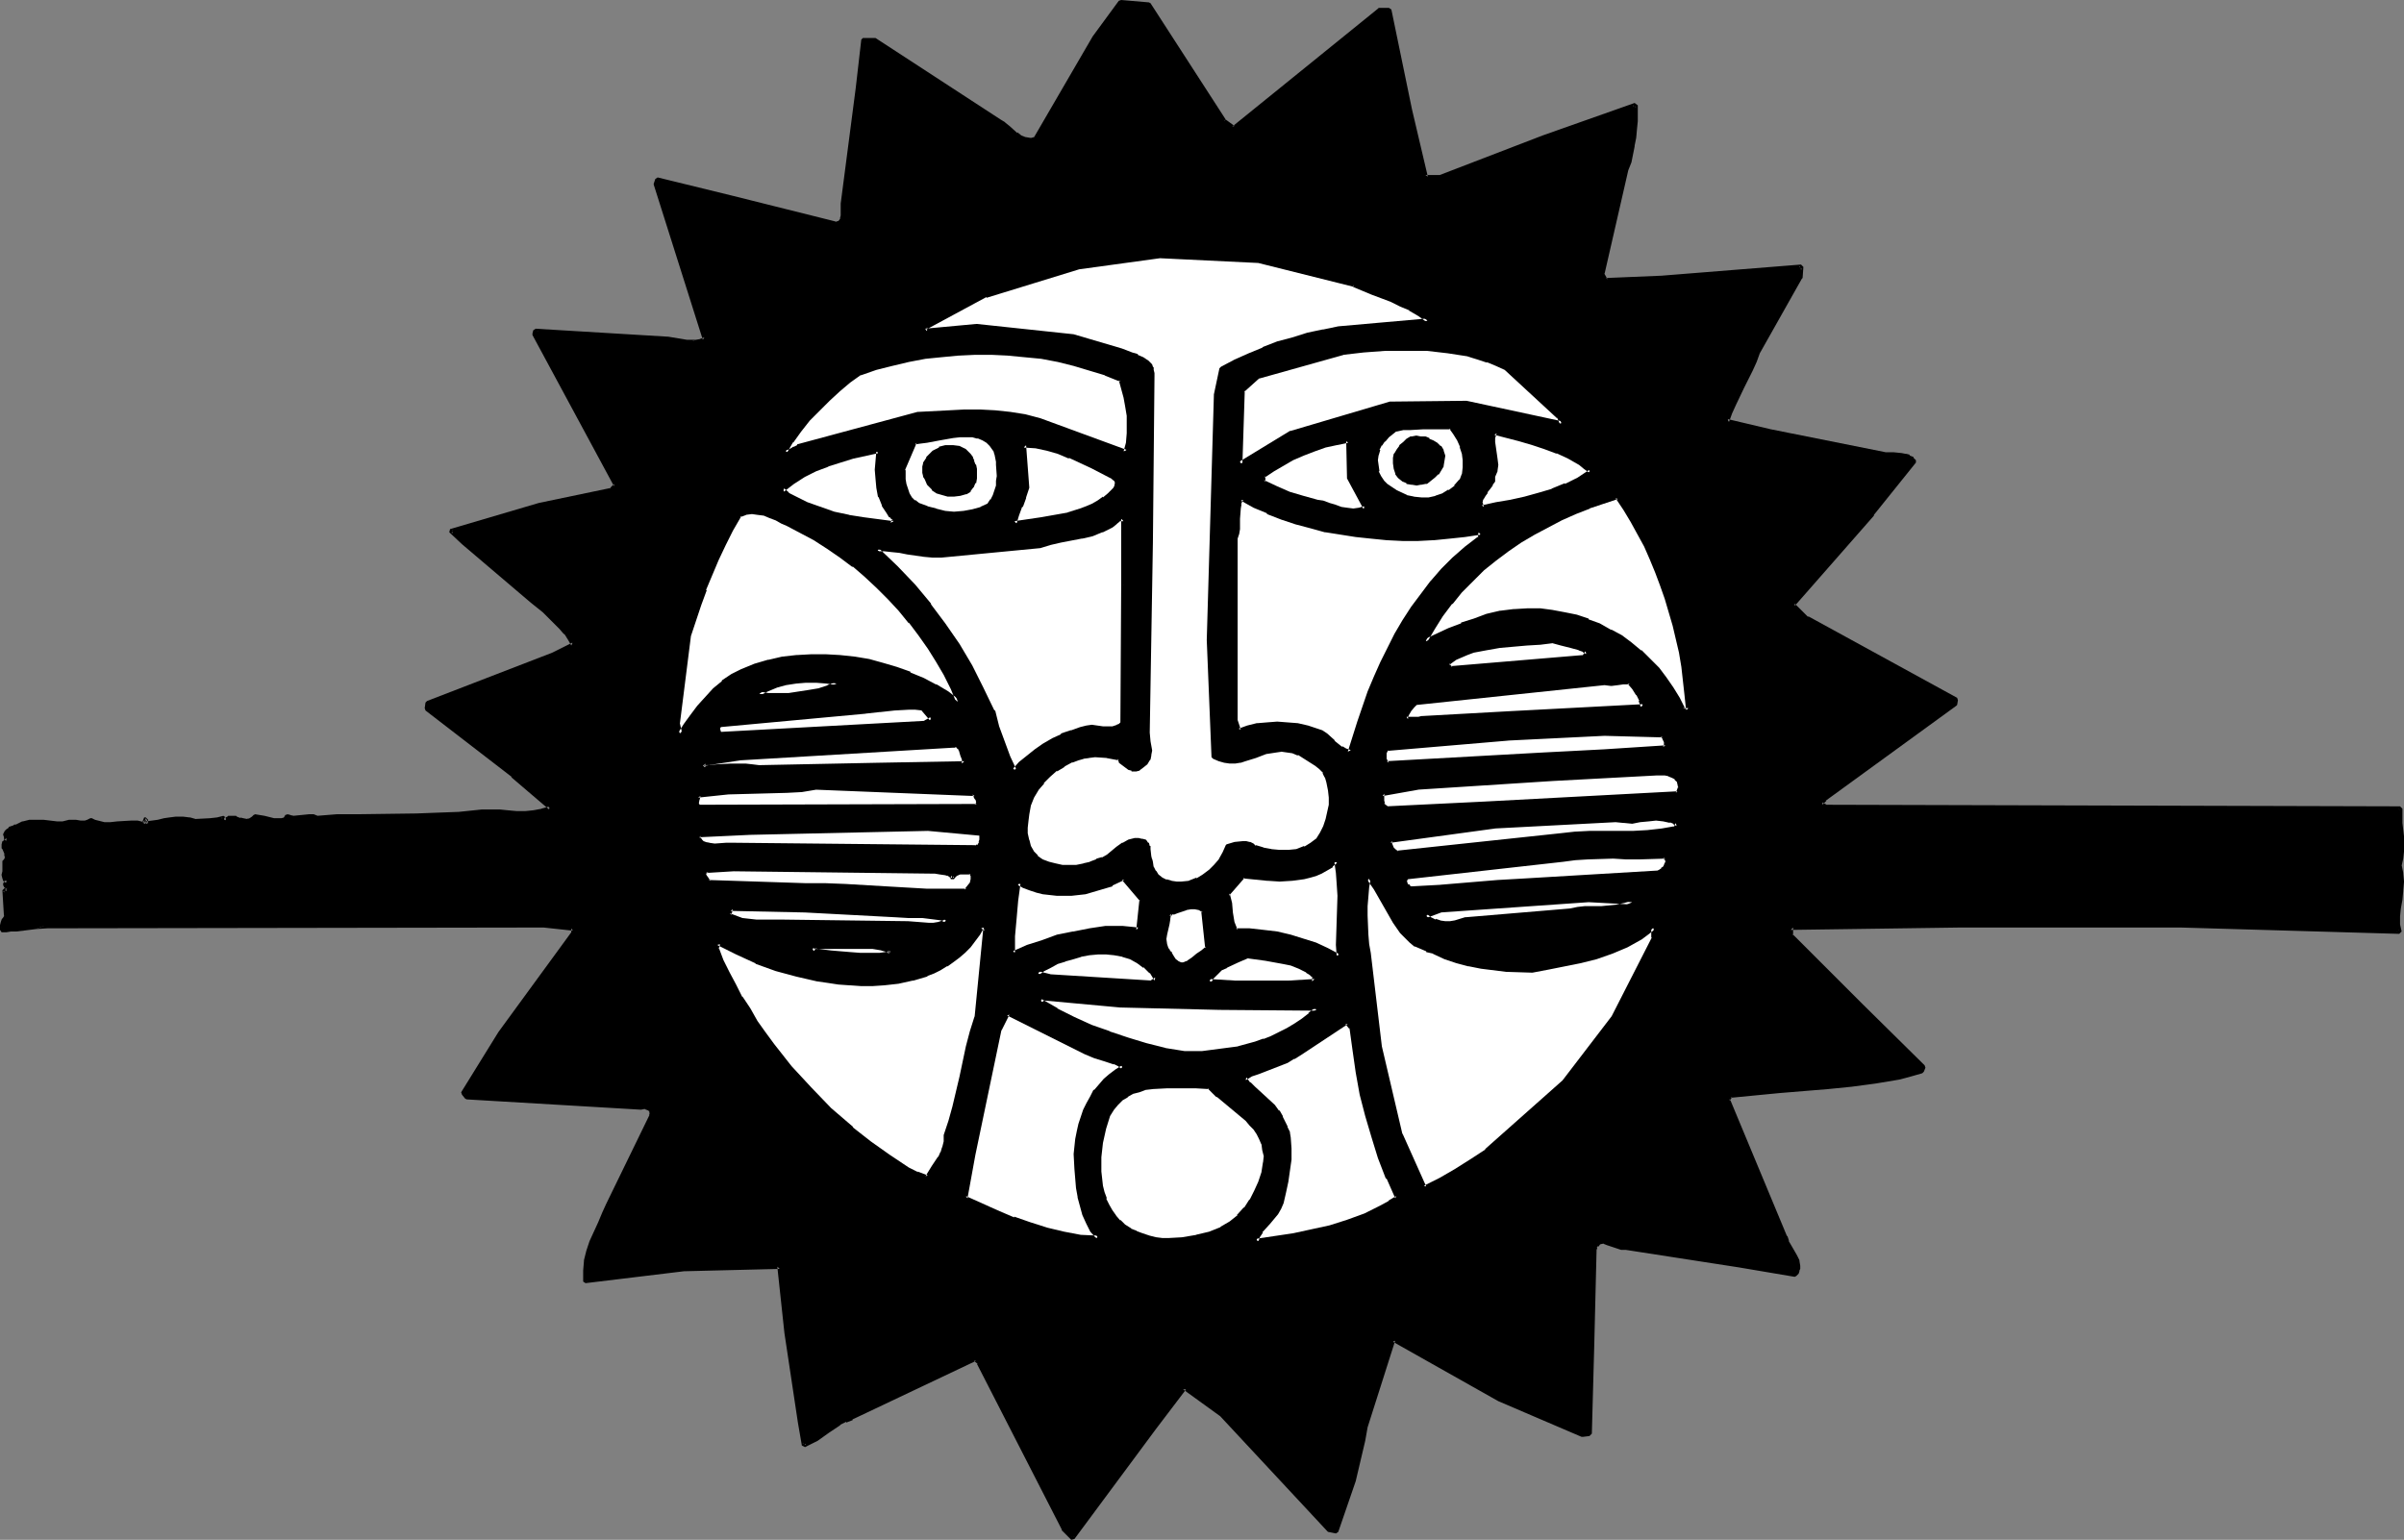 <?xml version="1.0" encoding="UTF-8" standalone="no"?>
<svg
   version="1.0"
   width="129.724mm"
   height="83.116mm"
   id="svg89"
   sodipodi:docname="Sun 121.wmf"
   xmlns:inkscape="http://www.inkscape.org/namespaces/inkscape"
   xmlns:sodipodi="http://sodipodi.sourceforge.net/DTD/sodipodi-0.dtd"
   xmlns="http://www.w3.org/2000/svg"
   xmlns:svg="http://www.w3.org/2000/svg">
  <rect width="100%" height="100%" fill="#808080" stroke="none"/>
  <sodipodi:namedview
     id="namedview89"
     pagecolor="#ffffff"
     bordercolor="#000000"
     borderopacity="0.25"
     inkscape:showpageshadow="2"
     inkscape:pageopacity="0.0"
     inkscape:pagecheckerboard="0"
     inkscape:deskcolor="#d1d1d1"
     inkscape:document-units="mm" />
  <defs
     id="defs1">
    <pattern
       id="WMFhbasepattern"
       patternUnits="userSpaceOnUse"
       width="6"
       height="6"
       x="0"
       y="0" />
  </defs>
  <path
     style="fill:#000000;fill-opacity:1;fill-rule:evenodd;stroke:none"
     d="m 249.672,24.724 1.778,1.454 29.734,-24.077 h 2.101 l 4.202,20.199 3.232,13.897 h 3.07 l 21.008,-8.241 18.746,-6.464 v 1.454 1.778 l -0.162,1.616 -0.162,1.616 -0.162,1.778 -0.323,1.616 -0.485,1.616 -0.646,1.616 -4.848,21.169 0.808,1.454 11.635,-0.485 28.118,-2.262 -0.162,2.262 -8.726,15.19 -0.485,1.778 -0.808,1.778 -1.778,3.393 -1.778,3.555 -0.808,1.778 -0.485,1.778 8.726,2.101 23.432,4.686 h 1.778 l 1.616,0.162 h 0.808 l 0.646,0.323 0.646,0.323 0.646,0.646 -8.726,10.665 -16.16,18.422 2.909,2.909 30.381,16.483 -0.323,0.97 -26.664,19.391 -0.646,0.97 1.131,0.646 116.998,0.323 v 1.454 1.454 l 0.323,2.909 v 1.293 1.454 l -0.162,1.454 -0.323,1.616 0.323,1.616 0.162,1.616 -0.162,1.778 -0.162,1.939 -0.162,1.616 -0.162,1.778 v 1.616 l 0.162,1.616 -44.602,-1.454 h -44.925 l -34.582,0.485 v 1.616 l 14.382,14.382 12.605,12.443 -0.323,0.808 -2.262,0.646 -2.424,0.646 -4.686,0.97 -4.848,0.646 -4.848,0.485 -9.858,0.808 -5.01,0.323 -5.01,0.485 -0.485,0.808 11.635,27.956 0.323,0.97 1.131,2.101 0.646,0.97 0.323,0.97 0.323,0.97 v 0.485 l -0.162,0.485 -0.323,0.485 -0.323,0.323 -11.474,-1.778 -22.947,-3.555 -0.808,-0.162 -0.97,-0.323 -1.939,-0.646 -0.97,-0.162 -0.646,0.162 -0.323,0.162 -0.323,0.323 -0.323,0.323 -0.162,0.485 -0.485,19.876 -0.485,17.775 -1.293,0.323 -17.13,-7.272 -21.493,-12.12 -5.818,17.775 -0.485,2.747 -0.646,2.747 -1.293,5.333 -1.616,5.171 -1.778,5.171 -1.778,-0.162 -21.654,-23.593 -7.757,-5.494 -5.979,8.241 -16.645,22.462 -1.939,-1.939 -17.13,-33.773 -0.808,-0.808 -25.21,11.958 -1.293,0.485 -1.293,0.646 -2.262,1.616 -2.424,1.454 -1.293,0.808 -1.293,0.485 -0.646,-4.525 -2.747,-18.26 -1.454,-13.574 -19.715,0.485 -20.038,2.586 v -2.101 l 0.323,-2.101 0.485,-1.939 0.646,-1.939 1.616,-3.878 0.808,-1.939 0.808,-1.778 8.888,-18.26 v -0.485 -0.323 l -0.162,-0.323 -0.323,-0.323 -0.808,-0.162 h -0.808 l -35.552,-2.101 -0.646,-0.808 7.434,-12.281 15.029,-20.361 v -0.97 l -6.141,-0.646 -101.161,0.162 -2.424,0.162 -2.586,0.323 -1.293,0.162 -1.131,0.162 H 1.293 0.323 v -0.808 l 0.162,-0.646 0.323,-0.323 0.162,-0.323 0.323,-0.808 -0.485,-5.333 0.485,0.323 0.323,-0.323 0.162,-0.162 -0.162,-0.323 -0.323,-0.162 -0.162,-0.162 -0.162,-0.323 0.162,-0.162 0.162,-0.162 0.323,-0.162 -0.485,-0.323 -0.162,-0.485 -0.162,-0.485 v -0.646 l 0.162,-1.131 v -0.485 l -0.162,-0.323 0.323,-0.323 0.162,-0.323 0.162,-0.646 -0.162,-0.485 -0.485,-1.131 -0.162,-0.646 0.323,-0.485 0.162,-0.323 0.485,-0.323 -0.485,-0.485 v -0.485 l 0.162,-0.485 0.323,-0.323 0.485,-0.323 0.485,-0.323 0.323,-0.162 h 0.485 l 0.646,-0.485 0.646,-0.162 1.454,-0.323 H 7.434 8.888 l 2.747,0.323 h 1.293 l 1.293,-0.323 h 0.485 0.646 l 0.97,0.162 h 0.485 l 0.485,-0.162 0.646,-0.162 0.646,-0.323 0.646,0.323 0.646,0.323 1.293,0.162 1.454,0.162 1.454,-0.162 2.586,-0.323 1.293,0.162 1.454,0.323 0.323,-0.485 -0.323,-0.485 h 0.323 v 0.808 l 2.424,-0.485 1.293,-0.162 1.293,-0.162 1.293,-0.162 h 1.293 l 1.293,0.162 1.131,0.162 h 3.07 l 1.616,-0.162 1.293,-0.485 v 0.646 l 0.485,-0.162 0.323,-0.323 h 0.485 l 0.323,-0.162 0.808,0.162 0.646,0.323 0.808,0.162 h 0.646 0.485 l 0.323,-0.162 0.485,-0.323 0.485,-0.323 0.808,0.162 0.97,0.162 1.939,0.485 h 0.808 0.808 l 0.808,-0.323 0.162,-0.162 0.162,-0.323 0.646,0.162 h 0.646 1.616 l 1.616,-0.162 h 0.808 l 0.808,0.162 4.04,-0.162 4.04,-0.162 h 8.08 l 4.202,-0.162 4.202,-0.162 4.363,-0.162 4.686,-0.323 1.778,-0.162 1.778,0.162 h 1.778 l 1.778,0.162 h 1.778 1.616 l 1.778,-0.323 1.778,-0.485 -7.757,-6.787 -17.453,-13.574 0.162,-1.131 25.533,-9.857 4.202,-2.101 -0.808,-1.293 -0.808,-1.131 -0.97,-1.131 -1.131,-1.131 -2.424,-2.262 -2.262,-1.939 -14.059,-11.958 -2.586,-2.424 17.938,-5.333 14.706,-2.909 0.97,-0.97 -16.483,-30.864 0.162,-0.646 26.826,1.616 1.939,0.162 2.101,0.323 h 1.778 l 0.97,-0.162 0.97,-0.323 -10.019,-31.511 0.162,-0.97 15.19,3.717 21.331,5.333 0.646,-0.162 0.485,-0.485 0.162,-0.485 0.162,-0.646 v -1.293 -0.646 -0.485 l 2.909,-23.593 1.131,-9.857 h 2.424 l 25.533,16.644 0.808,0.646 0.808,0.646 1.616,1.454 0.97,0.485 0.808,0.485 0.97,0.162 h 0.646 l 0.485,-0.162 12.282,-20.846 5.333,-7.11 5.494,0.485 z"
     id="path1" />
  <path
     style="fill:#000000;fill-opacity:1;fill-rule:evenodd;stroke:none"
     d="m 249.349,24.885 0.162,0.162 1.778,1.454 h 0.485 L 281.507,2.424 h -0.323 2.101 l -0.485,-0.323 4.202,20.361 v 0 l 3.232,13.897 0.485,0.323 h 3.232 l 21.008,-8.241 v 0 l 18.746,-6.625 -0.646,-0.323 0.162,1.454 v 1.778 -0.162 l -0.162,1.616 -0.162,1.778 -0.323,1.616 v 0 l -0.323,1.616 -0.485,1.778 -0.485,1.454 -5.01,21.169 0.162,0.323 0.646,1.454 0.485,0.323 11.635,-0.485 v 0 l 28.28,-2.262 -0.485,-0.646 -0.162,2.424 v -0.162 l -8.726,15.19 v 0 l -0.646,1.778 v 0 l -0.646,1.778 -1.778,3.393 -1.778,3.555 -0.808,1.778 v 0 l -0.646,1.778 0.323,0.646 8.888,1.939 v 0 l 23.432,4.686 h 1.778 v 0 l 1.454,0.162 0.808,0.162 v 0 l 0.646,0.162 h -0.162 l 0.808,0.485 -0.162,-0.162 0.646,0.485 v -0.485 l -8.726,10.665 v 0 l -15.998,18.583 v 0.485 l 2.747,2.747 v 0.162 l 30.542,16.644 -0.323,-0.485 -0.162,0.808 0.162,-0.162 -26.664,19.391 -0.162,0.162 -0.646,0.808 0.162,0.646 1.131,0.646 0.162,0.162 116.998,0.162 -0.323,-0.323 -0.162,1.454 0.162,1.454 v 0.162 l 0.162,2.747 v 0 l 0.162,1.293 -0.162,1.454 v 0 l -0.162,1.454 -0.323,1.454 v 0.323 l 0.485,1.616 v 0 1.616 -0.162 1.778 0 l -0.323,1.778 -0.162,1.778 -0.162,1.616 v 1.939 l 0.162,1.454 0.485,-0.485 -44.602,-1.454 h -44.925 l -34.582,0.485 -0.323,0.485 v 1.616 0.323 l 14.382,14.22 12.605,12.604 -0.162,-0.323 -0.162,0.646 0.323,-0.323 -2.424,0.646 -2.262,0.646 v 0 l -4.686,0.97 -4.848,0.646 -5.01,0.485 -9.858,0.808 -5.01,0.323 -5.01,0.646 -0.162,0.162 -0.485,0.808 v 0.323 l 11.635,27.956 h -0.162 l 0.323,0.97 0.162,0.162 1.131,1.939 v 0 l 0.485,1.131 v -0.162 l 0.485,0.97 v 0 l 0.162,0.808 v 0 0.485 -0.162 l -0.162,0.485 v -0.162 l -0.162,0.646 v -0.162 l -0.323,0.323 h 0.323 l -11.474,-1.939 -22.786,-3.555 -0.97,-0.162 v 0 l -0.808,-0.323 -1.939,-0.646 h -0.162 l -0.808,-0.162 h -0.162 l -0.646,0.162 h -0.162 l -0.485,0.162 v 0.162 l -0.323,0.323 h -0.162 l -0.162,0.323 v 0.162 l -0.323,0.646 v 0 l -0.485,19.876 -0.485,17.775 0.485,-0.485 -1.454,0.323 h 0.323 l -17.13,-7.272 -21.493,-12.12 -0.646,0.323 -5.818,17.775 v 0 l -0.485,2.747 -0.485,2.747 v 0 l -1.454,5.333 -1.616,5.333 -1.778,5.009 0.485,-0.323 -1.616,-0.162 0.162,0.162 -21.654,-23.593 v -0.162 l -7.757,-5.333 -0.646,0.162 -6.141,8.08 -16.483,22.462 h 0.646 l -1.939,-1.939 0.162,0.162 -17.291,-33.935 v 0 l -0.808,-0.808 h -0.485 l -25.21,11.958 v -0.162 l -1.293,0.485 v 0.162 l -1.293,0.646 v 0 l -2.424,1.454 -2.262,1.616 -1.293,0.808 v 0 l -1.293,0.485 0.646,0.323 -0.646,-4.686 -2.909,-18.26 -1.293,-13.412 -0.485,-0.485 -19.715,0.485 v 0 l -20.038,2.586 0.485,0.485 v -2.101 0 l 0.162,-1.939 v 0 l 0.485,-2.101 0.646,-1.778 v 0 l 1.616,-3.878 0.97,-1.778 0.646,-1.939 8.888,-18.26 h 0.162 v -0.485 -0.162 -0.323 l -0.162,-0.162 -0.162,-0.485 h -0.162 l -0.162,-0.323 -0.162,-0.162 -0.808,-0.162 h -0.162 -0.808 v 0 l -35.552,-2.101 0.323,0.162 -0.646,-0.646 v 0.485 l 7.434,-12.281 15.029,-20.361 v -0.323 -0.97 l -0.323,-0.323 -6.141,-0.808 v 0 l -101.161,0.323 -2.424,0.97 v 0 L 9.696,189.388 110.857,189.226 v 0 l 5.979,0.646 -0.323,-0.485 v 0.97 -0.162 l -14.867,20.361 -7.595,12.281 0.162,0.485 0.646,0.808 0.323,0.162 35.552,2.101 v 0 l 0.808,-0.162 h -0.162 l 0.808,0.323 -0.162,-0.162 0.323,0.323 v -0.162 l 0.162,0.323 -0.162,-0.162 0.162,0.485 v -0.162 l -0.162,0.485 0.162,-0.162 -8.888,18.26 -0.808,1.778 -0.808,1.939 -1.778,3.878 v 0 l -0.646,1.939 -0.485,1.939 v 0.162 l -0.162,1.939 v 0.162 2.101 l 0.485,0.323 20.038,-2.424 h -0.162 l 19.715,-0.485 -0.485,-0.485 1.454,13.574 2.747,18.26 0.808,4.686 0.646,0.323 1.293,-0.646 v 0 l 1.293,-0.646 2.262,-1.616 2.424,-1.616 h -0.162 l 1.293,-0.646 v 0.162 l 1.293,-0.485 v -0.162 l 25.21,-11.958 h -0.485 l 0.808,0.646 h -0.162 l 17.291,33.773 v 0.162 l 1.939,1.939 0.646,-0.162 16.645,-22.462 6.141,-8.08 h -0.646 l 7.595,5.494 v 0 l 21.816,23.431 0.162,0.162 1.616,0.323 0.485,-0.323 1.778,-5.171 1.778,-5.171 1.293,-5.494 v 0 l 0.646,-2.747 0.485,-2.747 v 0 l 5.656,-17.775 -0.485,0.323 21.493,12.12 16.968,7.272 h 0.323 l 1.293,-0.162 0.485,-0.485 0.485,-17.775 0.485,-19.876 v 0.162 l 0.162,-0.485 h -0.162 l 0.323,-0.323 v 0.162 l 0.323,-0.323 h -0.162 l 0.323,-0.162 h -0.162 l 0.808,-0.162 h -0.162 l 0.808,0.323 v 0 l 1.939,0.646 0.97,0.323 v 0 h 0.97 l 22.947,3.555 11.474,1.939 0.323,-0.162 0.323,-0.323 0.162,-0.162 0.162,-0.485 v -0.162 l 0.162,-0.323 v -0.162 -0.485 0 l -0.162,-0.97 v -0.162 l -0.485,-0.97 v 0 l -0.646,-1.131 v 0 l -1.131,-1.939 0.162,0.162 -0.323,-0.97 -0.162,-0.162 -11.635,-27.956 v 0.485 l 0.485,-0.808 -0.323,0.162 5.01,-0.485 5.01,-0.485 9.858,-0.808 4.848,-0.485 4.848,-0.646 4.848,-0.808 v 0 l 2.424,-0.646 2.262,-0.646 0.323,-0.323 0.323,-0.808 -0.162,-0.485 -12.605,-12.443 -14.382,-14.382 0.162,0.323 v -1.616 l -0.485,0.485 34.582,-0.485 h 44.925 l 44.602,1.293 0.485,-0.485 -0.323,-1.454 v 0 -1.616 0 l 0.162,-1.616 0.323,-1.778 0.162,-1.778 v -0.162 l 0.162,-1.778 v 0 l -0.162,-1.616 v -0.162 l -0.323,-1.616 v 0.162 l 0.323,-1.454 0.162,-1.454 v -0.162 -1.454 -1.293 -0.162 l -0.323,-2.747 v 0 -1.454 -1.454 l -0.485,-0.485 -116.998,-0.323 0.323,0.162 -1.131,-0.646 v 0.485 l 0.808,-0.808 h -0.162 l 26.664,-19.391 0.162,-0.162 0.162,-0.97 -0.162,-0.485 -30.381,-16.644 v 0.162 l -2.747,-2.747 v 0.485 l 16.16,-18.422 v -0.162 l 8.565,-10.665 v -0.485 l -0.485,-0.485 v -0.162 l -0.808,-0.323 V 92.755 l -0.646,-0.162 h -0.162 l -0.808,-0.162 -1.616,-0.162 v 0 h -1.778 0.162 l -23.432,-4.686 v 0 l -8.888,-2.101 0.323,0.646 0.646,-1.778 v 0 l 0.808,-1.778 1.616,-3.393 1.778,-3.555 0.808,-1.778 v 0 l 0.646,-1.778 v 0 l 8.565,-15.19 0.162,-0.162 0.162,-2.262 -0.485,-0.485 -28.28,2.262 h 0.162 l -11.635,0.485 0.323,0.323 -0.808,-1.454 0.162,0.323 4.848,-21.169 0.646,-1.616 0.323,-1.616 0.323,-1.616 v -0.162 l 0.323,-1.616 0.162,-1.778 0.162,-1.616 v 0 -1.778 -1.454 l -0.646,-0.485 -18.746,6.625 v 0 l -21.008,8.08 h 0.162 -3.07 l 0.485,0.323 -3.232,-13.735 v 0 l -4.202,-20.361 -0.485,-0.323 h -2.101 l -0.162,0.162 -29.734,24.077 0.485,-0.162 -1.778,-1.293 v 0 z"
     id="path2" />
  <path
     style="fill:#000000;fill-opacity:1;fill-rule:evenodd;stroke:none"
     d="m 9.696,188.58 -2.424,0.162 H 7.11 l -2.586,0.162 -1.131,0.323 v 0 H 2.262 1.293 0.323 l 0.485,0.485 v -0.808 0.162 l 0.162,-0.646 v 0 l 0.162,-0.323 v 0 l 0.162,-0.323 v 0 l 0.323,-0.646 0.162,-0.323 -0.485,-5.333 -0.646,0.485 0.485,0.162 h 0.485 l 0.323,-0.162 0.162,-0.323 V 181.47 180.985 L 1.939,180.824 1.778,180.662 1.454,180.339 v 0 l -0.162,-0.162 v 0.485 l 0.162,-0.323 -0.162,0.162 0.323,-0.162 H 1.454 1.778 v -0.646 l -0.323,-0.485 0.162,0.162 -0.323,-0.485 v -0.485 0.162 -0.646 0 -1.131 0 l 0.162,-0.485 -0.162,-0.323 v -0.162 l -0.162,0.485 0.323,-0.323 0.162,-0.162 0.162,-0.323 v -0.162 -0.485 -0.162 -0.646 l -0.162,-0.162 -0.485,-0.97 h 0.162 l -0.162,-0.485 -0.162,0.162 0.323,-0.485 v 0 l 0.162,-0.323 v 0.162 l 0.323,-0.323 v -0.646 l -0.323,-0.485 0.162,0.323 v -0.485 0.162 -0.485 0.162 l 0.323,-0.323 0.323,-0.323 v 0 l 0.485,-0.162 0.323,-0.323 v 0.162 l 0.323,-0.162 H 3.555 l 0.646,-0.323 0.646,-0.323 v 0 l 1.293,-0.323 v 0 H 7.434 L 8.888,168.219 H 8.726 l 2.747,0.323 h 1.616 l 1.131,-0.323 v 0 l 0.646,-0.162 h -0.162 l 0.646,0.162 h 0.97 0.646 0.485 v 0 l 0.646,-0.162 h 0.162 l 0.646,-0.485 h -0.485 l 0.646,0.485 v 0 l 0.808,0.162 v 0 l 1.293,0.323 v 0 h 1.454 v 0 h 1.454 l 2.747,-0.323 h -0.162 1.293 v 0 l 1.293,0.323 h 0.485 l 0.323,-0.485 v -0.646 l -0.323,-0.485 -0.323,0.808 h 0.323 l -0.323,-0.485 v 0.808 l 0.485,0.323 2.424,-0.323 1.293,-0.162 1.131,-0.323 1.293,-0.162 v 0 h 1.293 -0.162 l 1.293,0.162 v 0 l 1.293,0.323 v 0 h 3.07 0.162 l 1.454,-0.323 v 0 l 1.293,-0.323 -0.485,-0.485 v 0.646 l 0.646,0.485 0.485,-0.323 v 0 l 0.485,-0.323 -0.162,0.162 0.323,-0.162 h 0.485 -0.162 l 0.808,0.162 -0.162,-0.162 0.646,0.323 0.162,0.162 0.646,0.162 v 0 h 0.808 0.162 0.323 l 0.162,-0.162 0.323,-0.162 0.485,-0.162 0.162,-0.162 0.485,-0.323 h -0.323 l 0.808,0.162 h -0.162 l 0.97,0.323 1.939,0.323 h 0.162 l 0.808,0.162 h 0.162 l 0.808,-0.162 v 0 l 0.646,-0.162 0.323,-0.162 0.162,-0.162 v -0.162 l 0.323,-0.323 -0.485,0.162 0.485,0.323 h 0.162 0.646 0.162 l 1.616,-0.162 1.616,-0.162 h -0.162 l 0.808,0.162 v 0 l 0.646,0.162 h 0.162 l 4.04,-0.162 4.04,-0.162 12.282,-0.162 4.202,-0.162 4.363,-0.162 h 0.162 l 4.525,-0.323 v 0 l 1.778,-0.162 h 1.778 v 0 l 1.778,0.162 v 0 l 1.778,0.162 h 1.778 l 1.616,-0.162 h 0.162 l 1.778,-0.162 v 0 l 1.778,-0.646 0.162,-0.646 -7.757,-6.787 v -0.162 l -17.614,-13.412 0.162,0.323 0.323,-1.131 -0.323,0.323 25.533,-9.857 v 0 l 4.202,-2.101 0.162,-0.646 -0.808,-1.131 -0.808,-1.293 v 0 l -0.97,-1.131 -1.131,-1.131 -2.424,-2.101 -2.424,-2.101 -13.898,-11.958 -2.586,-2.262 -0.162,0.646 17.938,-5.333 v 0 l 14.706,-3.07 h 0.162 l 0.97,-0.97 V 98.895 L 109.403,68.031 v 0.323 l 0.323,-0.808 -0.485,0.323 26.826,1.778 v 0 l 1.939,0.162 1.939,0.323 h 0.162 l 1.778,-0.808 v 0 h -1.778 v 0 l -1.939,-0.323 -1.939,-0.323 h -0.162 l -26.826,-1.616 -0.485,0.323 -0.162,0.646 v 0.323 l 16.645,30.864 v -0.485 l -0.97,0.97 0.323,-0.162 -14.706,3.07 v 0 l -18.099,5.333 -0.162,0.646 2.586,2.424 14.059,11.958 2.424,1.939 2.262,2.262 1.131,1.131 0.97,1.131 v -0.162 l 0.808,1.293 0.646,1.131 0.323,-0.646 -4.202,2.101 v 0 l -25.533,9.857 -0.323,0.323 -0.162,1.131 0.162,0.485 17.614,13.574 h -0.162 l 7.757,6.625 0.162,-0.646 -1.778,0.485 h 0.162 l -1.778,0.323 v 0 l -1.616,0.162 h -1.778 l -1.778,-0.162 v 0 l -1.616,-0.162 h -0.162 -1.778 -1.778 v 0 l -4.686,0.485 v 0 l -4.363,0.162 -4.202,0.162 -12.282,0.162 h -4.04 l -4.04,0.323 h 0.162 l -0.808,-0.323 v 0 h -0.808 -0.162 l -1.616,0.162 -1.616,0.162 h 0.162 l -0.808,-0.162 h 0.162 l -0.646,-0.162 -0.485,0.162 -0.162,0.323 v 0 l -0.162,0.162 h 0.162 l -0.646,0.162 v 0 h -0.808 v 0 h -0.808 0.162 l -1.939,-0.485 -0.97,-0.162 v 0 l -0.97,-0.162 -0.323,0.162 -0.485,0.485 0.162,-0.162 -0.485,0.323 -0.485,0.162 0.162,-0.162 -0.323,0.162 h 0.162 l -0.808,-0.162 v 0 l -0.646,-0.162 0.162,0.162 -0.808,-0.323 -0.162,-0.162 h -0.646 -0.162 -0.323 -0.485 l -0.162,0.162 -0.323,0.162 h -0.162 l -0.485,0.323 0.646,0.323 v -0.646 l -0.485,-0.323 -1.293,0.323 v 0 l -1.454,0.162 v 0 l -3.07,0.162 h 0.162 l -1.131,-0.323 h -0.162 l -1.293,-0.162 v 0 h -1.293 -0.162 l -1.293,0.162 -1.131,0.162 -1.293,0.323 -2.424,0.323 0.485,0.485 v -0.808 l -0.485,-0.485 h -0.323 l -0.323,0.808 0.323,0.485 v -0.646 l -0.323,0.485 0.323,-0.162 -1.293,-0.323 h -0.162 -1.293 v 0 l -2.747,0.162 -1.454,0.162 h 0.162 -1.454 0.162 l -1.293,-0.323 v 0 l -0.646,-0.162 v 0 l -0.646,-0.323 h -0.323 l -0.646,0.323 v 0 l -0.485,0.162 v 0 h -0.485 v 0 h -0.485 0.162 l -0.97,-0.162 h -0.646 -0.162 -0.646 v 0 l -1.293,0.323 h 0.162 -1.293 v 0 L 8.888,167.25 v 0 H 7.434 6.141 5.979 l -1.293,0.323 H 4.525 l -0.646,0.323 -0.646,0.323 H 3.394 2.909 l -0.162,0.162 -0.485,0.162 -0.485,0.162 v 0.162 l -0.485,0.323 -0.323,0.323 -0.162,0.323 -0.162,0.323 v 0.162 l 0.162,0.485 v 0.323 l 0.485,0.485 v -0.646 l -0.323,0.323 H 0.808 l -0.162,0.323 H 0.485 l -0.162,0.646 v 0.162 0.646 l 0.162,0.162 0.485,1.131 -0.162,-0.162 0.162,0.646 v -0.162 0.485 -0.162 l -0.162,0.323 v 0 l -0.323,0.323 v 0.485 l 0.162,0.323 -0.162,-0.323 v 0.485 0.162 1.131 -0.162 l -0.162,0.646 v 0.162 l 0.162,0.646 0.162,0.485 0.162,0.162 0.485,0.323 v -0.646 l -0.162,0.162 H 0.97 l -0.162,0.162 v 0.162 l -0.162,0.162 v 0.485 l 0.162,0.162 v 0.162 L 1.293,181.308 H 1.131 L 1.293,181.47 V 181.147 181.47 L 1.454,181.147 0.97,181.47 h 0.485 l -0.485,-0.323 -0.485,0.485 0.323,5.333 0.162,-0.323 -0.485,0.808 v -0.162 l -0.162,0.323 v 0 l -0.162,0.485 v 0 L 0,188.742 v 0.162 0.808 l 0.323,0.485 H 1.293 l 0.97,-0.162 h 1.131 v 0 l 1.293,-0.162 2.586,-0.323 z"
     id="path3" />
  <path
     style="fill:#000000;fill-opacity:1;fill-rule:evenodd;stroke:none"
     d="m 140.107,70.132 h 1.939 l 0.97,-0.162 v -0.162 l 0.97,-0.323 0.323,-0.485 -10.181,-31.511 v 0.162 l 0.323,-0.808 -0.485,0.162 15.19,3.878 21.17,5.333 h 0.323 l 0.646,-0.162 0.162,-0.162 0.485,-0.485 v -0.162 l 0.162,-0.485 h 0.162 l 0.162,-0.646 v -1.454 l -0.162,-0.646 v 0 -0.485 0.162 l 3.07,-23.754 1.131,-9.696 -0.485,0.323 h 2.424 -0.323 l 25.533,16.483 0.808,0.646 v 0 l 0.808,0.646 1.616,1.454 h 0.162 l 0.808,0.485 v 0 l 0.97,0.485 h 0.162 l 0.97,0.323 h 0.808 l 0.485,-0.162 0.162,-0.162 12.282,-20.846 5.333,-7.272 -0.485,0.323 5.656,0.323 -0.323,-0.162 15.514,23.754 0.646,-0.485 L 234.643,0.646 234.32,0.485 228.664,0 l -0.485,0.162 -5.333,7.272 -12.12,20.846 0.162,-0.323 -0.485,0.162 h 0.162 -0.646 0.162 l -0.97,-0.162 v 0 l -0.808,-0.323 v 0 l -0.808,-0.646 v 0.162 l -1.616,-1.454 -0.808,-0.646 -0.162,-0.162 -0.808,-0.485 L 178.568,7.757 h -0.162 -2.424 l -0.323,0.323 -1.131,9.857 -3.07,23.593 v 0 0.485 0.162 0.485 0 1.293 0 l -0.162,0.646 0.162,-0.162 -0.323,0.485 0.162,-0.162 -0.485,0.485 0.162,-0.162 -0.646,0.162 h 0.323 l -21.331,-5.333 -15.19,-3.717 -0.485,0.323 -0.323,0.97 v 0.162 l 10.019,31.672 0.323,-0.485 -0.97,0.323 h 0.162 l -0.97,0.162 z"
     id="path4" />
  <path
     style="fill:#ffffff;fill-opacity:1;fill-rule:evenodd;stroke:none"
     d="m 276.012,58.174 3.878,1.454 3.878,1.616 1.939,0.808 1.939,0.97 1.778,1.131 1.778,1.293 -18.261,1.616 -3.07,0.485 -3.07,0.808 -3.232,0.808 -2.909,0.97 -2.909,1.131 -2.909,1.131 -2.909,1.293 -2.747,1.454 -1.131,5.494 -1.454,49.933 0.97,23.916 1.131,0.485 0.97,0.323 h 1.131 0.97 l 1.131,-0.162 0.97,-0.323 2.101,-0.646 2.262,-0.646 2.101,-0.485 0.97,-0.162 1.293,0.162 0.97,0.323 1.293,0.323 1.778,1.131 1.939,1.131 0.808,0.646 0.646,0.808 0.646,1.131 0.162,0.97 0.485,1.616 0.162,1.616 -0.162,1.454 -0.162,1.616 -0.323,1.454 -0.646,1.454 -0.646,1.293 -0.808,1.293 -0.485,0.485 -0.808,0.485 -1.293,0.808 -1.616,0.485 -1.778,0.323 h -1.778 l -1.778,-0.162 -1.616,-0.323 -1.616,-0.485 -0.646,-0.485 -0.485,-0.323 -0.808,-0.162 h -0.646 l -1.616,0.162 -1.454,0.485 -0.646,1.454 -0.808,1.454 -0.97,1.293 -1.131,0.97 -1.131,0.97 -1.454,0.808 -1.616,0.485 -1.616,0.323 h -0.97 l -1.131,-0.162 -0.97,-0.323 -1.131,-0.485 -0.808,-0.646 -0.646,-0.808 -0.323,-0.97 -0.323,-0.97 -0.162,-0.646 v -0.646 l -0.162,-1.293 -0.162,-0.646 -0.162,-0.646 -0.485,-0.323 -0.646,-0.323 h -0.808 -0.646 l -0.646,0.162 -0.485,0.162 -1.131,0.646 -1.131,0.808 -2.101,1.454 -0.97,0.646 -1.293,0.323 -1.293,0.646 -1.293,0.323 -1.454,0.162 -1.454,0.162 -1.616,-0.162 -1.454,-0.162 -1.293,-0.323 -1.293,-0.646 -0.646,-0.323 -0.485,-0.485 -0.97,-0.97 -0.485,-1.131 -0.485,-1.293 -0.162,-1.293 -0.162,-1.454 0.162,-1.293 0.162,-1.293 0.485,-1.939 0.646,-1.616 0.808,-1.616 1.131,-1.454 1.293,-1.293 1.454,-1.293 1.616,-0.97 1.778,-0.808 1.131,-0.485 1.131,-0.323 1.131,-0.162 1.293,-0.162 2.424,0.162 2.424,0.485 0.323,0.646 0.485,0.485 0.646,0.485 0.646,0.323 0.646,0.323 h 0.646 l 0.646,-0.162 0.646,-0.485 0.808,-0.646 0.485,-0.808 0.323,-0.808 v -0.808 l -0.162,-1.939 -0.323,-1.778 0.646,-38.783 0.323,-33.935 v -0.646 -0.485 l -0.162,-0.646 -0.323,-0.485 -0.646,-0.646 -0.97,-0.646 -0.97,-0.485 -1.131,-0.485 -2.101,-0.808 -9.858,-2.747 -19.554,-2.101 -10.504,0.97 v -0.808 l 12.282,-6.464 18.907,-5.817 16.645,-2.101 20.038,0.808 z"
     id="path5" />
  <path
     style="fill:#000000;fill-opacity:1;fill-rule:evenodd;stroke:none"
     d="m 276.012,58.497 h -0.162 l 3.878,1.616 v 0 l 3.878,1.454 1.939,0.97 1.939,0.808 h -0.162 l 1.939,1.131 1.778,1.293 0.162,-0.808 -18.261,1.616 -3.07,0.646 h -0.162 l -3.07,0.646 -3.07,0.97 -3.07,0.808 -2.909,1.131 -0.162,0.162 -2.747,1.131 -2.909,1.293 -2.747,1.454 -0.323,0.323 -1.131,5.333 v 0.162 l -1.454,49.933 0.97,23.916 0.323,0.323 1.131,0.485 v 0 l 1.131,0.323 v 0 l 1.131,0.162 h 1.131 l 0.97,-0.162 h 0.162 l 0.97,-0.323 2.101,-0.646 2.101,-0.808 v 0 l 2.101,-0.323 1.131,-0.162 h -0.162 l 1.131,0.162 v 0 l 1.131,0.162 1.131,0.485 v -0.162 l 1.778,1.131 v 0 l 1.778,1.131 v 0 l 0.808,0.646 0.808,0.808 h -0.162 l 0.485,0.97 v -0.162 l 0.323,1.131 0.323,1.616 v 0 l 0.162,1.454 v 0 1.454 0 l -0.323,1.454 v 0 l -0.323,1.454 v 0 l -0.485,1.454 v 0 l -0.646,1.293 -0.808,1.293 0.162,-0.162 -0.646,0.485 v 0 l -0.646,0.485 v 0 l -1.293,0.808 v -0.162 l -1.616,0.646 v 0 l -1.616,0.162 v 0 h -1.778 l -1.778,-0.162 h 0.162 l -1.778,-0.323 h 0.162 l -1.616,-0.485 v 0.162 l -0.485,-0.485 v 0 l -0.646,-0.323 h -0.162 l -0.646,-0.162 h -0.808 l -1.616,0.162 v 0 l -1.616,0.485 -0.162,0.162 -0.646,1.454 -0.808,1.454 0.162,-0.162 -1.131,1.293 v 0 l -1.131,1.131 0.162,-0.162 -1.293,0.97 v 0 l -1.293,0.808 v -0.162 l -1.616,0.646 h 0.162 l -1.616,0.162 v 0 h -0.97 v 0 l -1.131,-0.162 h 0.162 l -1.131,-0.323 0.162,0.162 -0.97,-0.485 v 0 l -0.808,-0.646 v 0 l -0.485,-0.808 v 0.162 l -0.485,-0.97 v 0.162 l -0.162,-1.131 v 0 l -0.162,-0.646 v 0.162 l -0.162,-0.646 -0.162,-1.454 v -0.646 h -0.162 l -0.162,-0.646 h -0.162 l -0.323,-0.485 -0.162,-0.162 -0.646,-0.162 h -0.162 l -0.646,-0.162 h -0.808 l -0.646,0.162 v 0 l -0.646,0.162 v 0 l -1.131,0.646 h -0.162 l -1.131,0.808 -1.939,1.616 v 0 l -1.131,0.646 0.162,-0.162 -1.131,0.323 -0.162,0.162 -1.293,0.485 h 0.162 l -1.454,0.323 h 0.162 l -1.616,0.323 h 0.162 -1.454 -1.616 0.162 l -1.454,-0.323 v 0 l -1.293,-0.323 v 0 l -1.293,-0.485 v 0 l -0.485,-0.323 -0.646,-0.485 h 0.162 l -0.97,-0.97 0.162,0.162 -0.646,-1.131 v 0 l -0.323,-1.293 v 0.162 l -0.323,-1.454 v 0.162 -1.454 0.162 l 0.162,-1.454 0.162,-1.293 0.323,-1.778 v 0 l 0.646,-1.616 v 0 l 0.97,-1.616 v 0 l 1.131,-1.293 h -0.162 l 1.293,-1.293 v 0 l 1.454,-1.293 v 0.162 l 1.616,-0.97 h -0.162 l 1.778,-0.97 -0.162,0.162 1.293,-0.485 1.131,-0.323 h -0.162 l 1.293,-0.162 h -0.162 l 1.293,-0.162 2.424,0.162 h -0.162 l 2.586,0.485 -0.323,-0.323 0.323,0.646 v 0.162 l 0.646,0.485 v 0 l 0.646,0.485 v 0 l 0.646,0.485 v 0 l 0.646,0.162 v 0.162 h 0.808 0.162 l 0.646,-0.162 0.162,-0.162 0.646,-0.485 v 0 l 0.808,-0.646 v 0 l 0.485,-0.808 0.162,-0.162 0.162,-0.808 v -0.162 l 0.162,-0.808 v -0.162 l -0.323,-1.778 -0.162,-1.778 v 0 l 0.646,-38.783 0.323,-33.935 v -0.646 l -0.162,-0.646 v 0 -0.485 l -0.162,-0.162 -0.162,-0.485 -0.162,-0.162 -0.646,-0.646 v 0 h -1.454 v 0 l 0.97,0.646 h -0.162 l 0.646,0.646 v 0 l 0.323,0.485 -0.162,-0.162 0.162,0.646 v -0.162 0.646 -0.162 0.646 l -0.162,33.935 -0.808,38.783 v 0.162 l 0.323,1.778 0.162,1.778 v -0.162 0.97 -0.162 l -0.323,0.97 0.162,-0.162 -0.485,0.646 v 0 l -0.808,0.646 h 0.162 l -0.646,0.485 v -0.162 l -0.646,0.323 h 0.162 l -0.646,-0.162 0.162,0.162 -0.646,-0.323 h 0.162 l -0.646,-0.323 v 0 l -0.646,-0.485 v 0 l -0.485,-0.485 h 0.162 l -0.485,-0.646 -0.323,-0.162 -2.424,-0.323 v 0 l -2.424,-0.162 h -1.293 v 0 l -1.293,0.323 v 0 l -1.131,0.323 -1.131,0.323 v 0.162 l -1.778,0.808 h -0.162 l -1.454,0.97 v 0 l -1.454,1.293 h -0.162 l -1.293,1.293 v 0 l -1.131,1.454 v 0.162 l -0.97,1.616 v 0 l -0.646,1.616 v 0.162 l -0.323,1.778 -0.323,1.454 v 1.293 0 1.454 0 l 0.162,1.454 v 0 l 0.485,1.293 v 0 l 0.646,1.131 v 0.162 l 0.97,0.97 v 0 l 0.646,0.485 0.485,0.323 h 0.162 l 1.293,0.646 v 0 l 1.454,0.485 v 0 l 1.454,0.162 v 0 h 1.616 1.454 v 0 l 1.454,-0.162 h 0.162 l 1.293,-0.485 v 0 l 1.293,-0.646 v 0.162 l 1.131,-0.323 0.162,-0.162 1.131,-0.646 v 0 l 1.939,-1.454 1.131,-0.808 v 0 l 1.131,-0.646 h -0.162 l 0.646,-0.162 v 0 h 0.646 -0.162 0.646 v 0 h 0.808 -0.162 l 0.646,0.162 h -0.162 l 0.485,0.323 h -0.162 l 0.323,0.485 -0.162,-0.162 0.162,0.646 0.162,1.293 0.162,0.808 v 0 l 0.162,0.485 v 0 l 0.162,1.131 v 0 l 0.485,0.97 v 0 l 0.646,0.808 0.162,0.162 0.808,0.646 v 0 l 0.97,0.485 0.162,0.162 0.97,0.323 h 0.162 l 0.97,0.162 h 0.162 0.97 0.162 l 1.616,-0.323 v 0 l 1.616,-0.485 v -0.162 l 1.454,-0.808 v 0 l 1.293,-0.808 v -0.162 l 1.131,-0.97 v -0.162 l 0.97,-1.131 0.162,-0.162 0.808,-1.454 0.646,-1.293 -0.323,0.162 1.454,-0.485 v 0 l 1.454,-0.162 v 0 h 0.646 v 0 l 0.646,0.162 v 0 l 0.485,0.323 v 0 l 0.485,0.323 0.162,0.162 1.616,0.323 v 0 l 1.778,0.485 v 0 h 1.778 1.778 0.162 l 1.616,-0.162 h 0.162 l 1.454,-0.485 0.162,-0.162 1.454,-0.808 v 0 l 0.646,-0.485 h 0.162 l 0.485,-0.485 0.162,-0.162 0.646,-1.293 0.808,-1.293 v 0 l 0.485,-1.454 v 0 l 0.485,-1.454 v -0.162 l 0.162,-1.454 v -0.162 l 0.162,-1.454 v -0.162 l -0.162,-1.454 v 0 l -0.485,-1.616 -0.323,-1.131 v -0.162 l -0.485,-0.97 h -0.162 l -0.646,-0.808 -0.808,-0.808 h -0.162 l -1.778,-1.293 h -0.162 l -1.778,-0.97 h -0.162 l -1.131,-0.485 -1.131,-0.323 v 0 h -1.131 -0.162 -0.97 l -2.262,0.485 v 0 l -2.101,0.808 -2.101,0.646 -1.131,0.162 v 0 l -0.97,0.162 v 0 h -0.97 -1.131 0.162 l -0.97,-0.323 v 0.162 l -1.131,-0.646 0.323,0.485 -0.97,-23.916 1.293,-49.933 v 0 l 1.293,-5.333 -0.323,0.162 2.747,-1.293 2.909,-1.454 2.909,-1.131 h -0.162 l 3.07,-0.97 2.909,-0.97 3.07,-0.808 3.232,-0.808 h -0.162 l 3.232,-0.485 18.261,-1.778 0.162,-0.808 -1.778,-1.131 -1.939,-1.131 v 0 l -1.939,-0.97 -1.778,-0.808 -3.878,-1.616 v 0 l -3.878,-1.616 h -0.162 z"
     id="path6" />
  <path
     style="fill:#000000;fill-opacity:1;fill-rule:evenodd;stroke:none"
     d="m 234.158,73.525 -0.97,-0.646 v 0 l -1.131,-0.485 V 72.232 l -1.131,-0.323 v 0 l -2.101,-0.808 -9.858,-2.909 v 0 L 199.253,66.092 h -0.162 l -10.504,0.97 0.485,0.485 v -0.808 l -0.162,0.485 12.282,-6.625 v 0.162 l 18.907,-5.817 v 0 l 16.483,-2.262 v 0 l 20.038,0.97 v 0 l 19.392,4.848 0.162,-0.808 -19.392,-4.848 h -0.162 l -20.038,-0.97 v 0 l -16.645,2.101 v 0 l -19.069,5.817 v 0.162 l -12.443,6.464 -0.162,0.323 v 0.808 l 0.485,0.323 10.504,-0.808 h -0.162 l 19.715,2.101 h -0.162 l 9.858,2.747 2.101,0.808 v 0 l 1.131,0.485 V 73.04 l 0.97,0.485 z"
     id="path7" />
  <path
     style="fill:#ffffff;fill-opacity:1;fill-rule:evenodd;stroke:none"
     d="m 317.867,84.998 0.646,1.454 -19.554,-4.201 -15.352,0.162 -20.2,5.817 -10.504,6.464 0.485,-15.028 3.232,-2.909 17.291,-4.848 4.202,-0.485 4.363,-0.162 4.202,-0.162 h 4.363 l 4.363,0.485 1.939,0.323 2.101,0.485 1.939,0.485 2.101,0.646 1.778,0.808 1.778,0.808 z"
     id="path8" />
  <path
     style="fill:#000000;fill-opacity:1;fill-rule:evenodd;stroke:none"
     d="m 317.544,85.322 v -0.162 l 0.646,1.454 0.485,-0.646 -19.554,-4.201 h -0.162 l -15.352,0.162 h -0.162 l -20.2,5.979 h -0.162 l -10.342,6.302 0.646,0.485 0.485,-15.028 -0.162,0.323 3.232,-2.909 -0.162,0.162 17.291,-4.848 h -0.162 l 4.202,-0.485 v 0 l 4.363,-0.323 h 4.202 4.363 v 0 l 4.202,0.485 2.101,0.323 2.101,0.323 h -0.162 l 2.101,0.646 1.939,0.646 -0.162,-0.162 1.939,0.808 1.778,0.808 v 0 l 10.666,9.857 0.646,-0.646 -10.827,-9.857 v 0 l -1.939,-0.808 -1.778,-0.808 -0.162,-0.162 -1.939,-0.646 -1.939,-0.485 v 0 l -2.101,-0.485 -2.101,-0.323 -4.202,-0.323 h -0.162 l -4.363,-0.162 -4.202,0.162 -4.363,0.323 v 0 l -4.202,0.323 h -0.162 l -17.13,5.009 -0.162,0.162 -3.394,2.747 v 0.323 l -0.485,15.028 0.646,0.323 10.342,-6.302 v 0 l 20.038,-5.817 v 0 l 15.352,-0.323 v 0 l 19.554,4.363 0.485,-0.646 -0.808,-1.454 v -0.162 z"
     id="path9" />
  <path
     style="fill:#ffffff;fill-opacity:1;fill-rule:evenodd;stroke:none"
     d="m 228.664,77.565 0.485,1.616 0.323,1.778 0.485,1.778 0.162,1.939 0.162,1.939 v 1.939 l -0.162,1.939 -0.485,1.778 -17.614,-6.625 -2.909,-0.646 -3.07,-0.646 -3.07,-0.323 h -3.07 -3.232 -3.07 l -6.302,0.485 -24.563,6.625 -0.646,0.323 -0.646,0.323 -0.646,0.323 -0.646,0.162 1.293,-2.262 1.616,-2.262 1.778,-2.101 1.939,-2.101 2.101,-2.101 2.101,-1.939 2.262,-1.778 2.101,-1.616 3.232,-1.131 3.394,-0.808 3.232,-0.646 3.394,-0.646 3.394,-0.485 3.394,-0.323 3.394,-0.162 h 3.555 l 3.394,0.162 3.394,0.323 3.394,0.485 3.394,0.646 3.232,0.646 3.232,0.97 3.07,1.131 z"
     id="path10" />
  <path
     style="fill:#000000;fill-opacity:1;fill-rule:evenodd;stroke:none"
     d="m 228.502,77.888 -0.323,-0.323 0.485,1.778 0.485,1.778 v 0 l 0.323,1.778 0.323,1.939 v -0.162 1.939 1.939 -0.162 l -0.162,1.939 v 0 l -0.485,1.778 0.646,-0.323 -17.614,-6.464 -3.07,-0.808 v 0 l -3.07,-0.485 -3.07,-0.323 v 0 l -3.07,-0.162 h -3.232 l -3.07,0.162 -6.302,0.323 h -0.162 l -24.563,6.625 v 0.162 l -0.646,0.323 h -0.162 l -0.485,0.323 v 0 l -0.646,0.323 h 0.162 -0.646 l 0.323,0.646 1.293,-2.262 v 0.162 l 1.616,-2.262 v 0 l 1.778,-2.262 v 0 l 1.939,-1.939 2.101,-2.101 2.101,-1.939 v 0 l 2.101,-1.778 v 0 l 2.262,-1.616 -0.162,0.162 3.232,-1.131 3.232,-0.808 3.394,-0.808 v 0 l 3.394,-0.646 3.232,-0.323 3.394,-0.323 v 0 l 3.394,-0.162 h 3.555 l 3.394,0.162 h -0.162 l 3.394,0.323 3.394,0.323 3.394,0.646 v 0 l 3.232,0.808 3.232,0.97 3.232,0.97 h -0.162 l 3.232,1.293 0.323,-0.808 -3.232,-1.293 v 0 l -3.07,-0.97 -3.394,-1.131 -3.232,-0.646 v 0 l -3.394,-0.646 -3.394,-0.485 -3.394,-0.323 v 0 l -3.394,-0.162 -3.555,0.162 h -3.394 v 0 l -3.394,0.323 -3.394,0.485 -3.394,0.646 h -0.162 l -3.232,0.646 -3.394,0.97 -3.232,0.97 v 0.162 l -2.262,1.616 v 0 l -2.101,1.778 h -0.162 l -2.101,1.939 -2.101,2.101 -1.939,2.101 v 0 l -1.778,2.262 h -0.162 l -1.454,2.101 v 0.162 l -1.293,2.262 0.485,0.646 0.646,-0.162 h 0.162 l 0.485,-0.323 h 0.162 l 0.646,-0.485 h -0.162 l 0.646,-0.323 v 0.162 l 24.563,-6.625 h -0.162 l 6.302,-0.485 3.07,-0.162 h 3.232 l 3.07,0.162 v 0 l 3.07,0.323 2.909,0.485 v 0 l 3.07,0.808 17.453,6.625 0.646,-0.323 0.323,-1.939 v 0 l 0.162,-1.939 v 0 l 0.162,-1.939 -0.162,-1.939 v 0 l -0.323,-1.939 -0.323,-1.778 v 0 l -0.485,-1.778 -0.485,-1.778 -0.162,-0.323 z"
     id="path11" />
  <path
     style="fill:#ffffff;fill-opacity:1;fill-rule:evenodd;stroke:none"
     d="m 295.889,87.099 0.808,1.293 0.808,1.293 0.646,1.293 0.323,1.454 0.323,1.454 v 1.454 l -0.323,1.454 -0.485,1.293 -1.131,1.293 -1.131,0.97 -1.454,0.646 -1.454,0.646 -1.454,0.323 h -1.616 l -1.454,-0.162 -1.454,-0.485 -2.101,-0.97 -1.131,-0.485 -0.808,-0.808 -0.808,-0.808 -0.646,-0.97 -0.485,-0.97 -0.162,-1.293 V 93.886 92.755 l 0.323,-1.131 0.485,-0.97 0.646,-0.808 0.808,-0.808 0.808,-0.808 0.97,-0.646 1.454,-0.162 1.293,-0.162 2.747,-0.162 h 2.909 z"
     id="path12" />
  <path
     style="fill:#000000;fill-opacity:1;fill-rule:evenodd;stroke:none"
     d="m 295.889,87.584 -0.323,-0.162 0.808,1.131 v 0 l 0.808,1.293 0.646,1.454 -0.162,-0.162 0.485,1.454 v 0 l 0.162,1.293 v 0 1.454 0 l -0.162,1.454 v -0.162 l -0.485,1.293 v -0.162 l -1.131,1.293 h 0.162 l -1.293,0.97 v -0.162 l -1.293,0.808 v 0 l -1.454,0.485 h 0.162 l -1.454,0.323 v 0 h -1.616 0.162 l -1.616,-0.162 h 0.162 l -1.616,-0.323 h 0.162 l -2.101,-0.97 v 0 l -0.97,-0.646 -0.97,-0.646 v 0 l -0.646,-0.646 v 0 l -0.646,-0.97 v 0 l -0.485,-0.97 h 0.162 l -0.162,-1.131 -0.162,-1.131 v 0 l 0.162,-1.131 v 0.162 l 0.323,-1.131 h -0.162 l 0.485,-0.97 v 0.162 l 0.646,-0.97 v 0.162 l 0.808,-0.97 0.808,-0.646 v 0 l 0.808,-0.646 -0.162,0.162 1.454,-0.323 h 1.454 -0.162 l 2.747,-0.162 h 2.909 2.747 V 86.614 l -2.747,0.162 h -2.909 -2.747 v 0 l -1.454,0.162 -1.454,0.162 -0.162,0.162 -0.808,0.646 h -0.162 l -0.808,0.808 -0.808,0.808 h -0.162 l -0.485,0.97 v 0 l -0.485,0.97 -0.162,0.162 -0.323,0.97 v 0.162 1.131 0 l 0.162,1.293 v 1.131 l 0.162,0.162 0.485,0.97 v 0.162 l 0.485,0.97 h 0.162 l 0.808,0.808 v 0.162 l 0.97,0.646 0.97,0.646 h 0.162 l 2.101,0.97 v 0 l 1.454,0.323 v 0 l 1.616,0.323 v 0 l 1.616,-0.162 v 0 l 1.454,-0.323 h 0.162 l 1.454,-0.485 v -0.162 l 1.454,-0.646 v 0 l 1.293,-1.131 v 0 l 1.131,-1.131 v -0.162 l 0.646,-1.293 v -0.162 l 0.323,-1.293 v -0.162 -1.454 0 l -0.323,-1.454 v -0.162 l -0.485,-1.293 v -0.162 l -0.646,-1.293 -0.646,-1.293 v -0.162 l -0.97,-1.131 -0.323,-0.323 z"
     id="path13" />
  <path
     style="fill:#ffffff;fill-opacity:1;fill-rule:evenodd;stroke:none"
     d="m 324.331,96.148 -2.424,1.616 -2.586,1.293 -2.747,0.97 -2.747,0.97 -2.909,0.808 -2.747,0.646 -3.07,0.485 -2.909,0.485 -0.162,-0.485 v -0.323 l 0.162,-0.808 0.323,-0.808 0.485,-0.808 0.646,-0.646 0.485,-0.808 0.323,-0.646 0.162,-0.97 0.323,-1.131 0.162,-1.131 -0.162,-1.293 v -1.131 l -0.162,-1.131 -0.162,-0.97 v -1.131 l 0.162,-0.97 5.171,1.454 2.586,0.646 2.586,0.808 2.586,0.97 2.262,1.131 2.424,1.293 0.97,0.808 z"
     id="path14" />
  <path
     style="fill:#000000;fill-opacity:1;fill-rule:evenodd;stroke:none"
     d="m 324.169,96.472 v -0.646 l -2.424,1.616 v 0 l -2.586,1.293 v -0.162 l -2.747,1.131 h 0.162 l -2.747,0.808 -2.909,0.808 v 0 l -2.909,0.646 -2.909,0.485 -2.909,0.646 0.485,0.323 -0.162,-0.485 v 0 l -0.162,-0.485 v 0.162 l 0.162,-0.808 v 0.162 l 0.485,-0.808 v 0 l 0.485,-0.646 h -0.162 l 0.646,-0.808 v 0 l 0.485,-0.646 v -0.162 l 0.485,-0.646 v -0.162 -0.808 0 l 0.485,-1.131 v -0.162 l 0.162,-1.131 v 0 l -0.162,-1.293 v 0 l -0.162,-1.131 -0.162,-1.131 -0.162,-1.131 v 0.162 -1.131 0.162 l 0.323,-0.97 -0.485,0.323 5.01,1.293 2.747,0.808 2.424,0.808 2.586,0.97 -0.162,-0.162 2.424,1.131 v 0 l 2.262,1.293 0.97,0.808 v 0 l 1.131,0.808 0.485,-0.485 -0.97,-0.97 v 0 l -1.131,-0.808 -2.262,-1.293 v 0 l -2.424,-1.131 -0.162,-0.162 -2.424,-0.808 -2.586,-0.808 -2.586,-0.808 -5.171,-1.293 -0.485,0.323 -0.323,0.808 v 0.162 1.131 0 l 0.162,0.97 0.162,1.293 0.162,1.131 v -0.162 1.293 -0.162 l -0.162,1.293 v -0.162 l -0.323,1.131 v 0.162 0.808 -0.162 l -0.323,0.808 v 0 l -0.485,0.646 v 0 l -0.646,0.808 v 0 l -0.485,0.646 v 0.162 l -0.485,0.808 v 0 l -0.162,0.808 v 0.162 l 0.162,0.485 v 0 l 0.162,0.485 0.485,0.323 2.909,-0.485 2.909,-0.646 2.909,-0.646 v 0 l 2.909,-0.808 2.747,-0.808 h 0.162 l 2.586,-0.97 v -0.162 l 2.586,-1.293 h 0.162 l 2.424,-1.454 v -0.646 z"
     id="path15" />
  <path
     style="fill:#ffffff;fill-opacity:1;fill-rule:evenodd;stroke:none"
     d="m 203.616,94.856 v 2.262 0.97 l -0.162,1.131 -0.162,0.97 -0.323,0.97 -0.646,0.97 -0.485,0.808 -1.778,0.808 -1.778,0.646 -1.778,0.323 h -1.939 l -1.939,-0.162 -1.778,-0.323 -1.939,-0.485 -1.616,-0.808 -0.97,-0.485 -0.808,-0.808 -0.485,-0.808 -0.323,-0.97 -0.162,-1.131 -0.323,-0.97 v -1.939 l 2.424,-5.656 1.131,-0.162 1.131,-0.162 2.747,-0.485 2.747,-0.485 1.293,-0.162 h 1.293 l 1.293,0.162 1.293,0.162 0.97,0.485 0.97,0.485 0.808,0.808 0.646,1.131 0.162,0.646 0.323,0.646 0.162,0.808 z"
     id="path16" />
  <path
     style="fill:#000000;fill-opacity:1;fill-rule:evenodd;stroke:none"
     d="m 203.131,94.856 v 0 l 0.162,2.262 -0.162,0.97 v 0 0.97 0 l -0.323,0.97 -0.323,0.97 v 0 l -0.485,0.97 v -0.162 l -0.646,0.97 0.323,-0.162 -1.778,0.808 h 0.162 l -1.778,0.485 v 0 l -1.778,0.323 v 0 l -1.939,0.162 v 0 l -1.778,-0.162 -1.939,-0.485 h 0.162 l -1.939,-0.485 h 0.162 l -1.778,-0.646 v 0 l -0.808,-0.646 v 0.162 l -0.808,-0.808 0.162,0.162 -0.485,-0.808 v 0 l -0.323,-0.97 -0.323,-0.97 v 0 l -0.162,-0.97 v 0 -1.939 l -0.162,0.162 2.424,-5.656 -0.323,0.323 1.131,-0.162 1.293,-0.162 2.586,-0.485 2.747,-0.485 1.454,-0.162 h -0.162 1.293 1.293 v 0 l 1.131,0.323 -0.162,-0.162 1.131,0.485 v 0 l 0.808,0.485 v 0 l 0.808,0.808 -0.162,-0.162 0.808,1.131 v 0 l 0.162,0.646 v -0.162 l 0.162,0.808 0.162,0.808 v -0.162 0.808 h 0.97 l -0.162,-0.97 v 0 l -0.162,-0.808 -0.162,-0.646 v -0.162 l -0.323,-0.485 v -0.162 l -0.646,-1.131 v 0 l -0.808,-0.808 h -0.162 l -0.808,-0.646 h -0.162 l -0.97,-0.323 -0.162,-0.162 -1.293,-0.162 v 0 h -1.293 -1.293 v 0 h -1.454 l -2.747,0.646 -2.586,0.485 -1.293,0.162 h -1.131 l -0.323,0.323 -2.262,5.656 -0.162,0.162 0.162,1.939 v 0 l 0.162,1.131 v 0 l 0.162,0.97 0.485,0.97 v 0.162 l 0.485,0.808 0.162,0.162 0.646,0.646 0.162,0.162 0.808,0.646 h 0.162 l 1.616,0.646 h 0.162 l 1.778,0.646 v 0 l 1.939,0.323 1.939,0.162 v 0 l 1.939,-0.162 v 0 l 1.939,-0.162 v 0 l 1.778,-0.646 h 0.162 l 1.616,-0.808 0.162,-0.162 0.646,-0.97 v 0 l 0.485,-0.97 v 0 l 0.323,-0.97 0.323,-0.97 v -0.162 l 0.162,-0.97 v -0.162 -0.97 -2.262 0 z"
     id="path17" />
  <path
     style="fill:#000000;fill-opacity:1;fill-rule:evenodd;stroke:none"
     d="m 294.112,92.109 0.162,0.97 v 0.97 l -0.162,0.808 -0.485,0.808 -0.485,0.808 -0.808,0.646 -0.808,0.646 -0.808,0.485 -0.97,0.323 h -0.808 -0.97 l -0.97,-0.323 -0.808,-0.485 -0.646,-0.485 -0.485,-0.808 -0.323,-0.97 -0.162,-0.97 V 93.563 l 0.162,-0.97 0.485,-0.808 0.485,-0.646 0.646,-0.646 0.808,-0.485 0.808,-0.485 0.808,-0.162 h 0.97 l 0.808,0.162 0.808,0.323 0.808,0.323 0.646,0.485 0.646,0.646 z"
     id="path18" />
  <path
     style="fill:#000000;fill-opacity:1;fill-rule:evenodd;stroke:none"
     d="m 293.627,92.27 v -0.162 l 0.323,1.131 v -0.162 l -0.162,0.97 v -0.162 l -0.162,0.97 v -0.162 l -0.323,0.808 v 0 l -0.646,0.646 h 0.162 l -0.808,0.646 h 0.162 l -0.808,0.646 -0.808,0.485 h 0.162 l -0.97,0.162 v 0 h -0.808 -0.97 0.162 l -0.97,-0.323 v 0.162 l -0.808,-0.485 h 0.162 l -0.808,-0.485 h 0.162 l -0.485,-0.808 v 0.162 l -0.323,-0.808 v 0 l -0.162,-1.131 v 0.162 -0.97 0.162 l 0.323,-0.97 -0.162,0.162 0.485,-0.808 v 0 l 0.485,-0.646 v 0 l 0.646,-0.646 v 0 l 0.808,-0.485 0.646,-0.485 h -0.162 l 0.97,-0.162 h -0.162 l 0.808,0.162 0.97,0.162 h -0.162 l 0.808,0.323 v -0.162 l 0.808,0.323 h -0.162 l 0.808,0.485 h -0.162 l 0.646,0.646 v 0 l 0.485,0.646 0.808,-0.485 -0.485,-0.808 h -0.162 l -0.646,-0.646 v 0 l -0.808,-0.485 v 0 l -0.808,-0.323 v -0.162 l -0.808,-0.323 h -0.162 -0.808 l -0.808,-0.162 h -0.162 l -0.808,0.162 h -0.323 l -0.808,0.485 -0.646,0.646 v 0 l -0.808,0.646 v 0.162 l -0.485,0.646 v 0 l -0.485,0.808 -0.162,0.162 -0.162,0.808 v 0.162 0.97 0 l 0.162,1.131 v 0 l 0.323,0.97 v 0.162 l 0.485,0.646 0.162,0.162 0.808,0.646 v 0 l 0.808,0.323 v 0.162 l 0.97,0.162 h 0.162 l 0.97,0.162 0.808,-0.162 h 0.162 l 0.808,-0.162 h 0.323 l 0.808,-0.646 0.808,-0.646 v 0 l 0.646,-0.646 h 0.162 l 0.485,-0.808 v 0 l 0.485,-0.808 v -0.162 l 0.162,-0.97 v 0 l 0.162,-0.97 v -0.162 l -0.323,-0.97 v -0.162 z"
     id="path19" />
  <path
     style="fill:#ffffff;fill-opacity:1;fill-rule:evenodd;stroke:none"
     d="m 275.043,97.441 3.394,6.302 -1.131,0.323 -1.293,0.162 -1.293,-0.162 -1.293,-0.323 -1.293,-0.323 -1.131,-0.485 -1.293,-0.323 -1.131,-0.323 -2.909,-0.646 -2.747,-0.97 -2.586,-1.131 -2.747,-1.293 v -1.131 l 1.939,-1.293 2.101,-1.131 1.939,-1.131 2.101,-0.97 2.262,-0.97 2.262,-0.646 2.262,-0.646 2.424,-0.323 z"
     id="path20" />
  <path
     style="fill:#000000;fill-opacity:1;fill-rule:evenodd;stroke:none"
     d="m 274.72,97.441 v 0.162 l 3.394,6.302 0.162,-0.646 -1.131,0.323 v 0 l -1.131,0.162 v 0 l -1.293,-0.162 -1.131,-0.162 v 0 l -1.293,-0.485 -1.131,-0.323 -1.293,-0.485 -1.131,-0.162 -2.909,-0.808 -2.747,-0.808 v 0 l -2.586,-1.131 -2.747,-1.293 0.323,0.323 v -1.131 l -0.162,0.323 1.939,-1.293 1.939,-1.131 v 0 l 1.939,-1.131 2.262,-0.97 2.101,-0.808 v 0 l 2.262,-0.808 2.262,-0.485 v 0 l 2.424,-0.485 -0.485,-0.323 0.162,7.433 h 0.808 l -0.162,-7.433 -0.485,-0.485 -2.424,0.485 v 0 l -2.424,0.485 -2.262,0.808 v 0 l -2.262,0.808 -2.101,0.97 -2.101,1.131 v 0 l -1.939,1.293 -1.939,1.293 -0.162,0.323 v 1.131 l 0.162,0.485 2.586,1.293 2.747,1.131 v 0 l 2.747,0.808 2.909,0.808 1.131,0.323 1.293,0.323 1.293,0.485 1.293,0.323 v 0 l 1.293,0.162 1.293,0.162 v 0 l 1.293,-0.162 v 0 l 1.293,-0.323 0.162,-0.646 -3.232,-6.141 v 0.162 z"
     id="path21" />
  <path
     style="fill:#ffffff;fill-opacity:1;fill-rule:evenodd;stroke:none"
     d="m 227.048,97.441 0.323,0.162 0.323,0.323 v 0.323 l 0.162,0.485 -0.162,0.646 -0.162,0.323 -0.323,0.323 -0.97,0.808 -1.131,0.97 -0.97,0.646 -1.293,0.646 -1.131,0.646 -1.293,0.485 -2.586,0.808 -2.747,0.485 -2.586,0.485 -5.656,0.808 0.485,-1.778 0.808,-1.778 0.646,-1.939 0.646,-1.778 -0.646,-8.726 2.424,0.162 2.424,0.485 2.262,0.808 2.262,0.808 4.525,2.101 z"
     id="path22" />
  <path
     style="fill:#000000;fill-opacity:1;fill-rule:evenodd;stroke:none"
     d="m 226.886,97.764 h -0.162 l 0.485,0.323 -0.162,-0.162 0.323,0.323 -0.162,-0.162 0.162,0.323 v 0 0.323 -0.162 l -0.162,0.808 v -0.162 l -0.162,0.323 0.162,-0.162 -0.323,0.323 -0.97,0.97 v 0 l -0.97,0.808 v -0.162 l -1.131,0.808 v 0 l -1.131,0.646 -1.131,0.485 -1.293,0.485 v 0 l -2.586,0.808 h 0.162 l -2.747,0.485 -2.747,0.485 -5.494,0.808 0.485,0.485 0.485,-1.616 v 0 l 0.646,-1.778 h 0.162 l 0.646,-1.778 V 101.481 l 0.646,-1.939 v -0.162 l -0.646,-8.564 -0.485,0.485 2.424,0.162 2.262,0.485 v 0 l 2.262,0.646 2.262,0.97 v -0.162 l 4.525,2.101 4.363,2.262 0.323,-0.808 -4.363,-2.101 -4.525,-2.101 v -0.162 l -2.262,-0.808 -2.262,-0.808 h -0.162 l -2.424,-0.323 -2.424,-0.162 -0.485,0.485 0.808,8.564 v -0.162 l -0.646,1.939 v -0.162 l -0.808,1.939 h 0.162 l -0.808,1.778 v 0.162 l -0.485,1.616 0.485,0.485 5.494,-0.808 2.747,-0.323 2.586,-0.646 h 0.162 l 2.586,-0.808 v 0 l 1.293,-0.485 1.131,-0.646 1.293,-0.485 v 0 l 1.131,-0.808 v 0 l 0.97,-0.97 h 0.162 l 0.97,-0.808 0.162,-0.323 h 0.162 l 0.162,-0.323 v -0.162 l 0.162,-0.808 v -0.162 -0.323 0 l -0.162,-0.485 v 0 l -0.323,-0.323 V 97.28 l -0.485,-0.323 v 0 z"
     id="path23" />
  <path
     style="fill:#000000;fill-opacity:1;fill-rule:evenodd;stroke:none"
     d="m 198.283,94.209 0.323,0.646 0.162,0.808 v 0.97 0.97 l -0.162,0.808 -0.323,0.808 -0.646,0.646 -0.808,0.485 -1.131,0.323 -1.131,0.162 h -1.131 l -1.131,-0.162 -1.131,-0.485 -0.97,-0.646 -0.808,-0.808 -0.485,-1.131 -0.162,-0.485 -0.162,-0.646 v -1.293 l 0.162,-0.485 0.162,-0.646 0.323,-0.485 0.323,-0.323 0.485,-0.485 0.485,-0.485 1.131,-0.646 1.293,-0.323 1.293,-0.162 1.293,0.323 0.646,0.162 0.485,0.323 0.485,0.485 0.485,0.485 0.323,0.485 z"
     id="path24" />
  <path
     style="fill:#000000;fill-opacity:1;fill-rule:evenodd;stroke:none"
     d="m 197.798,94.209 0.162,0.162 0.323,0.646 -0.162,-0.162 0.162,0.97 v -0.162 l 0.162,0.97 -0.162,0.97 v -0.162 l -0.162,0.97 0.162,-0.162 -0.485,0.808 h 0.162 l -0.646,0.646 0.162,-0.162 -0.808,0.485 v 0 l -0.97,0.323 v 0 h -1.131 v 0 h -1.131 v 0 l -1.131,-0.162 v 0 l -0.97,-0.323 h 0.162 l -0.97,-0.646 v 0.162 l -0.808,-0.97 0.162,0.162 -0.646,-1.131 -0.162,-0.485 v 0 l -0.162,-0.485 v 0 -1.293 0.162 l 0.162,-0.646 v 0.162 l 0.162,-0.646 v 0.162 l 0.323,-0.485 v 0 l 0.323,-0.323 0.485,-0.485 0.485,-0.485 h -0.162 l 1.293,-0.646 -0.162,0.162 1.293,-0.485 h -0.162 1.293 v 0 l 1.293,0.162 h -0.162 l 0.646,0.323 0.485,0.162 v 0 l 0.485,0.485 0.323,0.485 v -0.162 l 0.323,0.646 V 93.563 l 0.162,0.646 0.97,-0.162 -0.323,-0.646 v -0.162 l -0.485,-0.646 v 0 l -0.485,-0.485 -0.485,-0.485 v 0 l -0.646,-0.323 -0.646,-0.323 v 0 l -1.293,-0.162 h -0.162 -1.293 -0.162 l -1.293,0.323 v 0.162 l -1.293,0.646 v 0 l -0.485,0.485 -0.485,0.485 -0.323,0.323 v 0.162 l -0.323,0.485 v 0 l -0.323,0.485 v 0.162 l -0.162,0.646 v 0 1.293 0 l 0.162,0.646 v 0.162 l 0.323,0.485 0.485,1.131 0.162,0.162 0.808,0.808 v 0.162 l 0.97,0.646 v 0 l 1.131,0.323 v 0 l 1.131,0.323 h 0.162 1.131 v 0 l 1.293,-0.162 v 0 l 1.131,-0.323 h 0.162 l 0.808,-0.485 v -0.162 l 0.485,-0.646 0.162,-0.162 0.323,-0.808 h 0.162 l 0.162,-0.97 v 0 -0.97 -0.97 0 l -0.162,-0.808 -0.162,-0.162 -0.323,-0.808 0.162,0.162 z"
     id="path25" />
  <path
     style="fill:#ffffff;fill-opacity:1;fill-rule:evenodd;stroke:none"
     d="m 179.053,92.109 -0.162,3.717 v 1.939 l 0.323,1.778 0.323,1.778 0.646,1.616 0.97,1.616 0.485,0.646 0.808,0.808 -0.323,0.808 -6.141,-0.808 -2.909,-0.485 -3.07,-0.808 -2.747,-0.808 -2.747,-0.97 -2.586,-1.293 -1.293,-0.808 -1.131,-0.808 2.101,-1.616 2.262,-1.454 2.424,-1.131 2.424,-0.97 2.586,-0.97 2.586,-0.646 z"
     id="path26" />
  <path
     style="fill:#000000;fill-opacity:1;fill-rule:evenodd;stroke:none"
     d="m 179.214,92.432 -0.485,-0.323 -0.323,3.717 0.162,1.939 v 0 l 0.162,1.778 0.323,1.778 0.162,0.162 0.646,1.616 v 0.162 l 0.97,1.454 0.485,0.808 h 0.162 l 0.646,0.808 -0.162,-0.485 -0.323,0.808 0.646,-0.323 -6.141,-0.808 -3.07,-0.485 h 0.162 l -3.07,-0.646 -2.747,-0.97 v 0 l -2.747,-0.97 v 0 l -2.586,-1.293 -1.293,-0.646 h 0.162 l -1.131,-0.97 v 0.808 l 2.101,-1.616 2.262,-1.454 v 0 l 2.262,-1.131 2.586,-0.97 h -0.162 l 2.586,-0.808 2.586,-0.808 5.171,-1.131 -0.162,-0.808 -5.333,1.131 -2.586,0.808 -2.424,0.808 h -0.162 l -2.424,1.131 -2.424,1.131 v 0 l -2.262,1.454 -2.262,1.454 v 0.808 l 1.293,0.808 v 0 l 1.293,0.808 2.586,1.293 v 0 l 2.747,1.131 v 0 l 2.909,0.808 2.909,0.646 v 0 l 3.07,0.485 6.141,0.808 0.485,-0.323 0.162,-0.646 v -0.485 l -0.808,-0.646 h 0.162 l -0.646,-0.808 -0.808,-1.454 v 0 l -0.808,-1.616 0.162,0.162 -0.323,-1.778 -0.323,-1.939 v 0.162 -1.939 l 0.162,-3.717 -0.485,-0.485 z"
     id="path27" />
  <path
     style="fill:#ffffff;fill-opacity:1;fill-rule:evenodd;stroke:none"
     d="m 329.825,101.319 1.616,2.586 1.454,2.424 2.747,5.009 1.131,2.586 1.131,2.747 1.131,2.586 0.808,2.747 0.97,2.747 0.808,2.747 0.646,2.747 0.485,2.909 0.485,2.909 0.485,2.909 0.323,2.909 0.323,2.909 h -1.131 l -0.97,-2.101 -1.293,-2.262 -1.454,-1.939 -1.454,-1.939 -1.778,-1.939 -1.778,-1.616 -1.939,-1.616 -2.101,-1.293 -2.101,-1.293 -2.262,-1.131 -2.262,-0.97 -2.262,-0.808 -2.586,-0.646 -2.424,-0.323 -2.586,-0.323 h -2.424 -2.747 l -2.747,0.485 -2.747,0.646 -2.586,0.808 -2.586,0.97 -2.586,0.97 -4.848,2.424 1.616,-2.909 1.616,-2.586 1.939,-2.424 1.939,-2.424 2.262,-2.262 2.262,-2.262 2.424,-1.939 2.586,-1.939 2.747,-1.778 2.586,-1.616 2.909,-1.616 2.747,-1.454 2.909,-1.293 2.909,-1.131 2.747,-0.97 z"
     id="path28" />
  <path
     style="fill:#000000;fill-opacity:1;fill-rule:evenodd;stroke:none"
     d="m 329.987,101.804 -0.485,-0.162 1.616,2.424 1.454,2.424 v 0 l 2.747,5.009 1.131,2.586 1.131,2.747 v 0 l 0.97,2.586 v 0 l 0.97,2.747 0.808,2.747 0.808,2.747 0.646,2.747 v 0 l 0.646,2.747 0.485,2.909 0.323,2.909 0.323,2.909 0.323,3.07 0.485,-0.485 h -1.131 l 0.485,0.162 -1.131,-2.262 -1.293,-2.101 v 0 l -1.454,-2.101 -1.454,-1.939 v 0 l -1.778,-1.778 -1.778,-1.778 h -0.162 l -1.939,-1.616 v 0 l -1.939,-1.454 -2.101,-1.131 h -0.162 l -2.262,-1.293 -2.262,-0.808 v -0.162 l -2.424,-0.808 -2.424,-0.485 v 0 l -2.586,-0.485 -2.424,-0.323 h -0.162 -2.424 l -2.747,0.162 h -0.162 l -2.586,0.323 h -0.162 l -2.747,0.646 -2.586,0.97 -2.586,0.808 v 0.162 l -2.586,0.97 -4.848,2.262 0.485,0.646 1.616,-2.747 v 0 l 1.616,-2.586 1.939,-2.586 v 0.162 l 1.939,-2.424 2.262,-2.262 2.262,-2.262 v 0 l 2.424,-1.939 v 0 l 2.586,-1.939 2.586,-1.778 2.747,-1.616 v 0 l 2.747,-1.454 2.747,-1.454 2.909,-1.293 2.909,-1.131 h -0.162 l 2.909,-0.97 2.909,-0.97 -0.323,-0.808 -2.747,0.97 -2.909,0.97 h -0.162 l -2.747,1.131 -2.909,1.293 -2.909,1.454 -2.747,1.454 v 0 l -2.747,1.778 -2.586,1.778 -2.586,1.939 v 0 l -2.424,2.101 h -0.162 l -2.262,2.101 -2.262,2.262 -1.939,2.424 h -0.162 l -1.778,2.586 -1.778,2.586 v 0 l -1.454,2.747 0.485,0.646 4.848,-2.262 2.586,-1.131 v 0.162 l 2.586,-0.97 2.586,-0.808 2.747,-0.646 h -0.162 l 2.747,-0.485 v 0 l 2.747,-0.162 2.424,0.162 v 0 l 2.586,0.162 2.424,0.485 v 0 l 2.424,0.646 2.262,0.808 v -0.162 l 2.262,0.97 2.262,1.131 v 0 l 2.101,1.293 1.939,1.454 v -0.162 l 1.939,1.616 v 0 l 1.778,1.616 1.778,1.778 h -0.162 l 1.616,1.939 1.454,2.101 v -0.162 l 1.131,2.262 1.131,2.101 0.323,0.323 h 1.131 l 0.323,-0.485 -0.162,-2.909 -0.323,-3.07 -0.485,-2.909 -0.485,-2.747 -0.485,-2.909 v 0 l -0.808,-2.909 -0.808,-2.747 -0.808,-2.747 -0.97,-2.586 v -0.162 l -0.97,-2.747 v 0 l -1.293,-2.586 -1.131,-2.586 -2.747,-5.009 v -0.162 l -1.454,-2.424 -1.616,-2.424 -0.485,-0.162 z"
     id="path29" />
  <path
     style="fill:#ffffff;fill-opacity:1;fill-rule:evenodd;stroke:none"
     d="m 302.03,108.591 -0.323,1.131 -2.586,2.101 -2.586,2.262 -2.262,2.262 -2.262,2.424 -1.939,2.586 -1.939,2.586 -1.778,2.747 -1.616,2.909 -1.454,2.747 -1.454,2.909 -1.293,3.07 -1.131,2.909 -2.262,6.141 -1.778,6.141 -0.97,-0.323 -0.808,-0.485 -1.616,-1.293 -1.616,-1.454 -0.808,-0.485 -0.97,-0.485 -1.939,-0.646 -1.939,-0.323 -2.101,-0.323 h -2.101 -2.101 l -1.939,0.323 -1.939,0.323 -1.778,0.646 -0.646,-2.101 v -37.167 l 0.162,-0.808 0.323,-1.131 v -1.939 -2.101 l 0.162,-0.97 0.485,-0.97 2.747,1.293 2.747,1.293 2.747,1.131 2.909,0.97 2.909,0.808 3.07,0.808 3.07,0.646 3.07,0.485 3.232,0.323 3.07,0.162 3.232,0.162 h 3.232 l 3.07,-0.162 3.232,-0.162 3.232,-0.485 z"
     id="path30" />
  <path
     style="fill:#000000;fill-opacity:1;fill-rule:evenodd;stroke:none"
     d="m 302.03,109.076 -0.485,-0.485 -0.162,1.131 0.162,-0.323 -2.747,2.101 v 0 l -2.586,2.262 -2.262,2.262 -2.101,2.424 -0.162,0.162 -1.939,2.586 -1.939,2.586 -1.778,2.747 -1.616,2.747 v 0 l -1.454,2.909 -1.454,2.909 -1.293,2.909 -1.293,3.07 v 0 l -2.101,6.141 -1.939,6.141 0.646,-0.323 -0.97,-0.323 v 0 l -0.808,-0.485 v 0.162 l -1.616,-1.293 h 0.162 l -1.616,-1.454 v 0 l -0.97,-0.646 v 0 l -0.97,-0.323 v 0 l -1.939,-0.646 v 0 l -2.101,-0.485 -2.101,-0.162 v 0 l -2.101,-0.162 -2.101,0.162 v 0 l -1.939,0.162 h -0.162 l -1.939,0.485 -1.778,0.646 0.485,0.162 -0.646,-1.939 v 0 -37.167 0.162 l 0.323,-0.97 v 0 l 0.162,-0.97 v -2.101 l 0.162,-2.101 v 0 l 0.162,-0.97 -0.162,0.162 0.485,-0.97 -0.485,0.162 2.586,1.454 2.747,1.131 v 0.162 l 2.909,1.131 v 0 l 2.909,0.97 3.07,0.808 2.909,0.808 h 0.162 l 3.07,0.485 3.07,0.485 3.07,0.323 3.232,0.323 v 0 l 3.232,0.162 h 3.232 l 3.07,-0.162 h 0.162 l 3.232,-0.323 3.07,-0.323 3.232,-0.485 -0.162,-0.97 -3.07,0.485 -3.232,0.485 -3.232,0.323 v 0 h -3.07 -3.232 -3.232 v 0 l -3.07,-0.323 -3.232,-0.323 -3.07,-0.485 -3.07,-0.646 h 0.162 l -3.07,-0.646 -2.909,-0.97 -2.909,-0.97 v 0 l -2.747,-1.131 v 0.162 l -2.747,-1.293 -2.747,-1.293 -0.646,0.162 -0.323,0.97 h -0.162 l -0.162,1.131 v 0 2.101 1.939 0 l -0.162,0.97 v 0 l -0.323,0.808 v 0.162 37.167 0.162 l 0.646,2.101 0.485,0.323 1.939,-0.646 1.939,-0.485 h -0.162 l 2.101,-0.162 h -0.162 2.101 2.101 v 0 l 2.101,0.162 1.939,0.485 h -0.162 l 1.939,0.646 v 0 l 0.97,0.323 h -0.162 l 0.808,0.485 v 0 l 1.616,1.454 v 0 l 1.616,1.293 h 0.162 l 0.808,0.485 v 0 l 0.97,0.323 0.646,-0.323 1.778,-6.141 2.101,-5.979 v 0 l 1.293,-2.909 1.293,-3.07 1.293,-2.909 1.454,-2.747 v 0 l 1.778,-2.747 1.616,-2.747 1.939,-2.586 2.101,-2.586 h -0.162 l 2.262,-2.424 2.262,-2.262 2.586,-2.262 h -0.162 l 2.747,-2.101 0.162,-0.162 0.162,-1.293 -0.485,-0.485 z"
     id="path31" />
  <path
     style="fill:#ffffff;fill-opacity:1;fill-rule:evenodd;stroke:none"
     d="m 195.374,143.172 -2.262,-1.616 -2.424,-1.454 -2.586,-1.454 -2.586,-1.131 -2.747,-0.97 -2.747,-0.97 -2.909,-0.646 -2.909,-0.646 -2.909,-0.323 -2.909,-0.162 h -2.909 l -2.909,0.162 -2.909,0.485 -2.909,0.646 -2.747,0.808 -2.747,0.97 -1.939,1.131 -1.778,1.293 -1.778,1.454 -1.616,1.616 -1.616,1.939 -1.454,1.778 -1.293,1.939 -1.131,1.778 -0.485,-2.101 2.424,-18.099 1.939,-6.302 1.131,-3.07 1.293,-3.07 1.293,-3.07 1.293,-3.07 1.616,-2.909 1.616,-3.07 1.293,-0.485 1.293,-0.162 1.293,0.162 1.293,0.323 1.131,0.323 1.293,0.646 1.131,0.646 1.131,0.485 2.747,1.293 2.909,1.616 2.586,1.616 2.747,1.939 2.586,1.939 2.424,1.939 2.424,2.262 2.424,2.424 2.101,2.424 2.101,2.424 1.939,2.586 1.939,2.586 1.778,2.747 1.454,2.747 1.454,2.909 z"
     id="path32" />
  <path
     style="fill:#000000;fill-opacity:1;fill-rule:evenodd;stroke:none"
     d="m 195.051,143.334 0.646,-0.485 -2.262,-1.778 -2.424,-1.454 h -0.162 l -2.424,-1.293 -2.747,-1.131 v -0.162 l -2.747,-0.97 v 0 l -2.747,-0.808 -2.909,-0.808 v 0 l -2.909,-0.485 -3.07,-0.323 v 0 l -2.909,-0.162 h -2.909 l -2.909,0.162 h -0.162 l -2.909,0.323 -2.747,0.646 h -0.162 l -2.747,0.808 v 0 l -2.747,1.131 v 0 l -1.939,0.97 v 0 l -1.939,1.293 v 0.162 l -1.778,1.454 -1.616,1.778 -1.616,1.778 v 0 l -1.454,1.939 -1.293,1.778 -1.131,1.778 0.808,0.162 -0.485,-2.101 v 0.162 l 2.262,-17.937 v 0 l 2.101,-6.302 1.131,-3.07 h -0.162 l 1.293,-3.07 1.293,-3.07 1.454,-3.07 1.454,-2.909 1.778,-3.07 -0.323,0.323 1.293,-0.485 h -0.162 l 1.293,-0.162 v 0 l 1.131,0.162 v 0 l 1.293,0.162 1.131,0.485 v 0 l 1.293,0.485 1.131,0.646 1.131,0.485 2.747,1.454 2.747,1.454 v 0 l 2.747,1.778 2.586,1.778 2.586,1.939 v -0.162 l 2.424,2.101 2.424,2.262 2.424,2.424 2.101,2.262 2.101,2.586 v -0.162 l 1.939,2.586 1.939,2.747 1.616,2.586 v 0 l 1.616,2.747 1.454,2.909 1.131,2.747 0.808,-0.323 -1.293,-2.909 -1.454,-2.747 -1.454,-2.747 v -0.162 l -1.778,-2.586 -1.778,-2.747 -1.939,-2.586 h -0.162 l -2.101,-2.424 -2.262,-2.424 -2.262,-2.424 -2.424,-2.101 -2.424,-2.101 -0.162,-0.162 -2.586,-1.939 -2.586,-1.778 -2.747,-1.616 v 0 l -2.747,-1.616 -2.909,-1.293 -1.131,-0.646 -1.131,-0.485 -1.293,-0.646 v 0 l -1.293,-0.485 -1.293,-0.323 v 0 l -1.293,-0.162 v 0 l -1.293,0.323 h -0.162 l -1.293,0.485 -0.162,0.162 -1.616,2.909 -1.616,3.07 -1.454,3.07 -1.293,3.07 -1.131,3.07 h -0.162 l -0.97,3.232 -2.101,6.302 v 0 l -2.262,17.937 v 0.323 l 0.485,2.101 h 0.808 l 1.131,-1.778 1.293,-1.778 1.454,-1.939 h -0.162 l 1.616,-1.778 1.616,-1.616 1.778,-1.454 h -0.162 l 1.939,-1.293 h -0.162 l 1.939,-1.131 v 0.162 l 2.747,-1.131 v 0 l 2.747,-0.808 v 0 l 2.747,-0.485 2.909,-0.485 v 0 l 2.909,-0.162 h 2.909 l 2.909,0.162 v 0 l 2.909,0.323 2.909,0.485 v 0 l 2.747,0.808 2.909,0.808 h -0.162 l 2.747,1.131 v -0.162 l 2.586,1.293 2.586,1.293 v 0 l 2.424,1.454 2.262,1.616 0.646,-0.485 z"
     id="path33" />
  <path
     style="fill:#ffffff;fill-opacity:1;fill-rule:evenodd;stroke:none"
     d="m 229.149,119.418 -0.323,28.279 -0.323,0.323 -0.485,0.323 -0.97,0.162 -1.131,0.162 -0.97,-0.162 -1.131,-0.162 h -1.131 l -1.131,0.162 -1.131,0.323 -1.939,0.646 -1.939,0.646 -1.778,0.808 -1.778,1.131 -1.778,1.131 -1.616,1.293 -1.454,1.293 -1.293,1.454 -1.293,-2.747 -1.131,-3.07 -0.97,-3.232 -0.97,-3.07 -2.262,-4.686 -2.424,-4.525 -2.586,-4.363 -2.747,-4.04 -2.909,-4.04 -3.232,-3.878 -3.555,-3.717 -3.878,-3.717 h 1.454 1.616 l 1.616,0.323 1.616,0.323 3.232,0.323 1.778,0.162 h 1.778 l 20.038,-1.778 2.101,-0.808 2.101,-0.485 4.363,-0.808 2.101,-0.485 1.939,-0.808 0.97,-0.323 1.131,-0.646 0.808,-0.646 0.808,-0.646 h 0.808 z"
     id="path34" />
  <path
     style="fill:#000000;fill-opacity:1;fill-rule:evenodd;stroke:none"
     d="m 228.664,119.418 -0.162,28.279 v -0.323 l -0.323,0.323 v 0 l -0.485,0.162 h 0.162 l -0.97,0.323 h 0.162 -1.131 -0.97 v 0 l -1.131,-0.162 v 0 l -1.131,-0.162 v 0 l -1.131,0.162 v 0 l -1.293,0.323 -1.778,0.646 h -0.162 l -1.939,0.646 v 0.162 l -1.778,0.808 v 0 l -1.939,1.131 -1.616,1.131 v 0 l -1.616,1.293 v 0 l -1.616,1.293 -1.293,1.454 0.808,0.162 -1.293,-2.747 v 0 l -1.131,-3.07 v 0 l -1.131,-3.07 -0.808,-3.232 h -0.162 l -2.262,-4.686 -2.262,-4.525 v 0 l -2.586,-4.363 -2.909,-4.201 -2.909,-3.878 v -0.162 l -3.232,-3.878 -3.555,-3.717 -3.878,-3.717 -0.323,0.646 h 1.454 v 0 l 1.454,0.162 1.616,0.162 1.616,0.323 3.394,0.485 1.778,0.162 h 1.778 l 20.2,-1.939 v 0 l 2.101,-0.646 2.101,-0.485 v 0 l 4.202,-0.808 h 0.162 l 2.101,-0.485 1.939,-0.808 h 0.162 l 0.97,-0.485 0.97,-0.485 v 0 l 0.808,-0.646 0.162,-0.162 0.808,-0.646 -0.323,0.162 h 0.808 l -0.485,-0.485 v 13.574 h 0.808 v -13.574 l -0.323,-0.485 h -0.808 l -0.323,0.162 -0.808,0.808 v -0.162 l -0.808,0.646 v 0 l -0.97,0.485 -0.97,0.485 h 0.162 l -2.101,0.646 -2.101,0.485 v 0 l -4.202,0.97 h -0.162 l -2.101,0.485 -1.939,0.646 v 0 l -20.2,1.778 h 0.162 -1.778 v 0 h -1.616 l -3.394,-0.485 -1.616,-0.323 -1.616,-0.162 -1.616,-0.162 v 0 h -1.454 l -0.323,0.808 3.878,3.555 3.555,3.878 3.232,3.878 v 0 l 2.909,3.878 2.747,4.201 2.586,4.363 v -0.162 l 2.262,4.525 2.424,4.686 h -0.162 l 0.97,3.07 0.97,3.232 v 0 l 1.293,3.07 v 0 l 1.293,2.747 0.646,0.162 1.293,-1.454 1.454,-1.293 v 0 l 1.616,-1.293 v 0 l 1.778,-1.131 1.778,-0.97 h -0.162 l 1.939,-0.97 v 0.162 l 1.778,-0.808 v 0 l 1.939,-0.485 1.131,-0.485 v 0 h 1.131 -0.162 1.131 v 0 l 1.131,0.162 v 0 h 0.97 1.131 0.162 l 0.808,-0.323 h 0.162 l 0.485,-0.323 h 0.162 l 0.323,-0.323 0.162,-0.323 0.162,-28.279 z"
     id="path35" />
  <path
     style="fill:#ffffff;fill-opacity:1;fill-rule:evenodd;stroke:none"
     d="m 323.684,133.153 -0.646,0.97 -27.149,2.262 -0.323,-0.323 -0.323,-0.323 v -0.323 l 0.162,-0.162 0.323,-0.323 0.97,-0.646 1.293,-0.646 1.131,-0.485 1.293,-0.323 2.747,-0.646 2.586,-0.323 5.656,-0.485 2.747,-0.323 2.586,-0.162 1.778,0.323 1.939,0.485 1.616,0.646 0.97,0.323 z"
     id="path36" />
  <path
     style="fill:#000000;fill-opacity:1;fill-rule:evenodd;stroke:none"
     d="m 323.523,133.477 -0.162,-0.646 -0.646,0.97 0.162,-0.162 -26.987,2.262 0.323,0.162 -0.323,-0.323 v 0 l -0.323,-0.323 0.162,0.323 v -0.485 l -0.162,0.485 0.162,-0.323 v 0.162 l 0.162,-0.162 1.131,-0.808 v 0 l 1.131,-0.485 1.131,-0.485 v 0 l 1.293,-0.485 2.586,-0.485 v 0 l 2.747,-0.485 5.494,-0.485 v 0 l 2.747,-0.162 v 0 l 2.586,-0.323 h -0.162 l 1.778,0.485 1.939,0.485 1.778,0.485 h -0.162 l 0.97,0.323 h -0.162 l 0.808,0.485 0.485,-0.646 -0.808,-0.485 v 0 l -0.808,-0.485 h -0.162 l -1.778,-0.485 -1.778,-0.485 -1.778,-0.485 h -0.323 l -2.586,0.323 h 0.162 l -2.747,0.162 v 0 l -5.656,0.485 -2.747,0.323 v 0 l -2.586,0.646 -1.293,0.485 h -0.162 l -1.131,0.485 -1.293,0.646 v 0 l -1.131,0.646 -0.162,0.162 -0.162,0.162 -0.162,0.162 -0.162,0.323 0.162,0.323 v 0.162 l 0.323,0.323 v 0.162 l 0.323,0.323 0.323,0.162 27.149,-2.424 0.323,-0.162 0.646,-0.808 v -0.646 z"
     id="path37" />
  <path
     style="fill:#ffffff;fill-opacity:1;fill-rule:evenodd;stroke:none"
     d="m 170.649,139.456 -1.616,0.646 -1.939,0.646 -2.101,0.485 -2.101,0.323 -2.101,0.162 -2.101,0.162 -1.939,-0.162 -1.939,-0.162 1.616,-0.97 1.939,-0.808 1.939,-0.485 2.101,-0.323 1.939,-0.162 h 2.101 l 2.101,0.323 z"
     id="path38" />
  <path
     style="fill:#000000;fill-opacity:1;fill-rule:evenodd;stroke:none"
     d="m 170.649,139.779 -0.162,-0.646 -1.778,0.646 h 0.162 l -1.939,0.646 v 0 l -1.939,0.323 -2.101,0.323 -2.101,0.323 v 0 h -2.101 -1.939 v 0 l -1.939,-0.323 0.162,0.808 1.616,-0.808 1.939,-0.808 v 0 l 1.778,-0.485 v 0 l 2.101,-0.323 v 0 l 1.939,-0.162 h 2.101 v 0 l 2.101,0.162 2.101,0.323 0.162,-0.808 -2.101,-0.323 -2.101,-0.162 h -0.162 -2.101 -1.939 -0.162 l -2.101,0.485 v 0 l -1.939,0.485 v 0 l -1.939,0.808 -1.616,0.97 0.162,0.808 1.778,0.162 h 0.162 1.939 2.101 0.162 l 2.101,-0.162 2.101,-0.323 1.939,-0.485 h 0.162 l 1.778,-0.646 h 0.162 l 1.616,-0.808 v -0.808 z"
     id="path39" />
  <path
     style="fill:#ffffff;fill-opacity:1;fill-rule:evenodd;stroke:none"
     d="m 335.158,144.142 -27.634,1.454 -17.453,0.97 -0.808,0.162 h -0.808 -0.808 -0.808 v -0.485 -0.485 l 0.646,-0.808 0.646,-0.97 0.808,-0.485 38.299,-4.04 h 1.293 l 1.293,-0.162 1.293,-0.162 1.293,0.162 0.808,1.131 0.808,1.131 0.646,1.293 z"
     id="path40" />
  <path
     style="fill:#000000;fill-opacity:1;fill-rule:evenodd;stroke:none"
     d="m 334.673,144.303 0.485,-0.646 -27.634,1.454 -17.453,0.97 h -0.162 l -0.646,0.162 v 0 h -0.808 v 0 h -0.808 v 0 h -0.808 l 0.323,0.485 v -0.485 0.162 l 0.162,-0.485 v 0 l 0.485,-0.808 -0.162,0.162 0.808,-0.97 v 0 l 0.646,-0.646 -0.162,0.162 38.299,-4.04 v 0 l 1.293,0.162 h 0.162 l 1.293,-0.162 1.131,-0.162 v 0 h 1.293 l -0.485,-0.162 0.97,1.131 0.808,1.293 v -0.162 l 0.646,1.293 h -0.162 l 0.485,1.293 0.97,-0.323 -0.485,-1.293 h -0.162 l -0.646,-1.293 v 0 l -0.808,-1.293 -0.808,-1.131 -0.323,-0.162 h -1.293 v 0 l -1.293,0.162 -1.293,0.162 v 0 l -1.293,-0.162 v 0 l -38.461,4.04 -0.162,0.162 -0.646,0.485 h -0.162 l -0.646,0.97 -0.162,0.162 -0.485,0.808 v 0 l -0.162,0.485 v 0.162 0.485 l 0.323,0.323 0.97,0.162 v 0 h 0.808 0.162 l 0.808,-0.162 v 0 l 0.808,-0.162 h -0.162 l 17.453,-0.97 27.634,-1.454 0.485,-0.485 z"
     id="path41" />
  <path
     style="fill:#ffffff;fill-opacity:1;fill-rule:evenodd;stroke:none"
     d="m 190.041,146.727 -1.293,0.646 -41.693,2.424 -0.162,-0.162 -0.162,-0.162 -0.162,-0.485 v -0.646 -0.162 l 0.323,-0.323 29.573,-2.747 2.909,-0.162 3.07,-0.323 2.909,-0.162 h 1.454 l 1.293,0.162 z"
     id="path42" />
  <path
     style="fill:#000000;fill-opacity:1;fill-rule:evenodd;stroke:none"
     d="m 189.718,147.05 0.162,-0.808 -1.454,0.808 h 0.323 l -41.693,2.262 h 0.162 -0.162 l 0.162,0.162 -0.162,-0.162 v 0 l -0.162,-0.485 v 0.162 -0.646 0.162 l 0.162,-0.162 h -0.162 l 0.323,-0.162 -0.323,0.162 29.734,-2.747 h -0.162 l 2.909,-0.323 h 0.162 l 2.909,-0.323 v 0 l 2.909,-0.162 h 1.454 -0.162 l 1.454,0.162 h -0.162 l 1.778,2.101 0.646,-0.646 -1.939,-2.101 -0.162,-0.162 -1.454,-0.162 v 0 h -1.454 l -2.909,0.162 h -0.162 l -2.909,0.323 v 0 l -2.909,0.162 v 0 l -29.573,2.747 -0.323,0.162 -0.323,0.323 v 0 l -0.162,0.323 v 0.162 0.646 0.162 l 0.323,0.485 v 0.162 l 0.162,0.162 0.162,0.162 h 0.162 0.162 l 41.693,-2.262 h 0.162 l 1.293,-0.808 0.162,-0.646 z"
     id="path43" />
  <path
     style="fill:#ffffff;fill-opacity:1;fill-rule:evenodd;stroke:none"
     d="m 339.198,149.959 0.323,0.646 0.162,0.646 0.162,0.808 -0.162,0.485 -6.302,0.323 -6.141,0.485 -6.141,0.162 -6.302,0.485 -31.997,1.778 -0.323,-0.646 -0.162,-0.97 0.162,-0.808 0.162,-0.323 0.162,-0.323 24.725,-1.939 19.715,-0.97 z"
     id="path44" />
  <path
     style="fill:#000000;fill-opacity:1;fill-rule:evenodd;stroke:none"
     d="m 339.198,150.444 -0.485,-0.162 0.485,0.646 -0.162,-0.162 0.323,0.646 v 0 0.646 -0.162 l -0.162,0.485 0.485,-0.323 -12.443,0.808 -6.141,0.323 -6.302,0.323 -31.997,1.778 0.485,0.323 -0.485,-0.808 v 0.162 -0.808 0.162 -0.808 0.162 l 0.162,-0.323 v 0 l 0.162,-0.323 -0.162,0.162 24.725,-2.101 h -0.162 l 19.715,-0.97 11.958,0.323 v -0.808 l -11.958,-0.323 -19.715,0.97 v 0 l -24.725,2.101 -0.323,0.162 -0.162,0.323 v 0 l -0.323,0.323 v 0.162 l -0.162,0.808 v 0.162 l 0.162,0.808 v 0.162 l 0.485,0.808 0.323,0.162 31.997,-1.939 6.302,-0.323 6.141,-0.323 12.443,-0.646 0.323,-0.323 0.162,-0.646 v -0.162 -0.646 0 l -0.323,-0.808 v 0 l -0.323,-0.646 -0.323,-0.162 z"
     id="path45" />
  <path
     style="fill:#ffffff;fill-opacity:1;fill-rule:evenodd;stroke:none"
     d="m 196.667,154.807 v 0.97 l -17.776,0.323 -24.078,0.485 -1.293,-0.323 -1.454,-0.162 h -2.909 l -3.07,0.323 h -1.293 l -1.454,0.162 v -0.808 l 7.434,-1.131 43.47,-2.586 h 0.646 l 0.485,0.162 0.323,0.323 0.162,0.485 0.485,0.97 z"
     id="path46" />
  <path
     style="fill:#000000;fill-opacity:1;fill-rule:evenodd;stroke:none"
     d="m 196.182,154.969 v -0.162 0.97 l 0.485,-0.485 -17.776,0.323 -24.078,0.485 v 0 l -1.293,-0.162 -1.454,-0.162 h -3.07 l -2.909,0.162 v 0 l -1.293,0.162 h -1.454 l 0.485,0.485 v -0.808 l -0.323,0.485 7.434,-1.131 h -0.162 l 43.47,-2.586 h 0.162 0.485 l -0.162,-0.162 0.485,0.162 h -0.162 l 0.323,0.323 v -0.162 l 0.162,0.485 v -0.162 l 0.323,1.131 0.323,0.808 0.808,-0.162 -0.323,-0.97 -0.323,-0.97 v -0.162 l -0.323,-0.323 -0.162,-0.162 -0.323,-0.323 v 0 l -0.485,-0.162 -0.162,-0.162 -0.646,0.162 v 0 l -43.47,2.424 v 0 l -7.434,1.131 -0.323,0.485 v 0.808 l 0.323,0.323 h 1.454 1.293 0.162 l 2.909,-0.323 v 0 h 2.909 v 0 l 1.293,0.162 1.454,0.162 v 0 l 24.078,-0.485 17.776,-0.162 0.323,-0.485 v -0.97 0 z"
     id="path47" />
  <path
     style="fill:#ffffff;fill-opacity:1;fill-rule:evenodd;stroke:none"
     d="m 342.592,160.786 -0.485,1.131 -39.43,2.101 -19.877,0.97 -0.323,-0.323 -0.323,-0.323 -0.162,-0.323 -0.162,-0.485 v -0.808 l 0.162,-0.808 7.11,-1.131 27.634,-1.939 21.17,-1.131 1.778,0.162 h 0.808 l 0.646,0.323 0.646,0.485 0.485,0.485 0.323,0.646 z"
     id="path48" />
  <path
     style="fill:#000000;fill-opacity:1;fill-rule:evenodd;stroke:none"
     d="m 342.268,160.786 v -0.323 l -0.485,1.293 0.323,-0.323 -39.43,2.101 -19.877,0.97 h 0.323 l -0.323,-0.162 v 0 l -0.323,-0.323 v 0.162 l -0.162,-0.323 h 0.162 l -0.162,-0.485 v 0.162 -0.97 0.162 -0.808 l -0.323,0.485 7.272,-1.293 h -0.162 l 27.634,-1.778 21.17,-1.131 v 0 h 1.616 l 0.808,0.162 h -0.162 l 0.808,0.323 0.646,0.323 h -0.162 l 0.485,0.485 v -0.162 l 0.162,0.646 v 0 l 0.162,0.808 0.808,-0.162 v -0.808 0 l -0.323,-0.808 -0.162,-0.162 -0.485,-0.485 -0.162,-0.162 -0.646,-0.323 -0.646,-0.323 h -0.162 l -0.808,-0.162 -1.616,-0.162 h -0.162 l -21.17,1.293 -27.634,1.778 v 0 l -7.272,1.131 -0.323,0.323 -0.162,0.808 v 0.162 l 0.162,0.97 v 0 0.485 h 0.162 l 0.162,0.323 v 0.162 l 0.323,0.323 h 0.162 l 0.323,0.323 h 0.162 l 19.877,-0.97 39.43,-1.939 0.323,-0.323 0.646,-1.131 v -0.323 z"
     id="path49" />
  <path
     style="fill:#ffffff;fill-opacity:1;fill-rule:evenodd;stroke:none"
     d="m 198.768,161.917 0.162,0.485 0.323,0.646 0.162,0.646 v 0.323 l -0.162,0.323 -56.398,0.323 -0.323,-0.162 -0.323,-0.162 v -0.323 -0.162 -0.808 l 0.162,-0.646 3.07,-0.485 2.909,-0.323 12.12,-0.323 3.07,-0.162 2.909,-0.323 z"
     id="path50" />
  <path
     style="fill:#000000;fill-opacity:1;fill-rule:evenodd;stroke:none"
     d="m 198.768,162.402 -0.485,-0.323 0.323,0.485 v 0.162 l 0.323,0.485 v -0.162 l 0.162,0.646 v 0 l -0.162,0.323 0.162,-0.162 -0.323,0.323 0.485,-0.162 -56.398,0.162 h 0.162 -0.323 v 0 l -0.162,-0.162 0.162,0.162 -0.162,-0.323 v 0.162 -0.162 0 l 0.162,-0.808 v 0.162 l 0.162,-0.808 -0.485,0.323 3.07,-0.323 3.07,-0.323 h -0.162 l 12.12,-0.323 3.07,-0.162 v 0 l 2.909,-0.485 v 0 l 32.32,1.293 v -0.97 l -32.32,-1.131 v 0 l -3.07,0.323 h 0.162 l -3.07,0.162 -12.12,0.485 v 0 l -3.07,0.162 -2.909,0.485 -0.485,0.323 -0.162,0.646 v 0.162 0.646 0.162 0.162 0.162 l 0.162,0.323 0.162,0.162 0.162,0.323 h 0.162 l 0.323,0.162 h 0.162 l 56.398,-0.323 0.323,-0.162 0.162,-0.485 v 0 l 0.162,-0.485 v 0 l -0.162,-0.808 v -0.162 l -0.485,-0.485 v 0 l -0.162,-0.485 -0.323,-0.323 z"
     id="path51" />
  <path
     style="fill:#000000;fill-opacity:1;fill-rule:evenodd;stroke:none"
     d="m 28.118,166.927 h 0.808 z"
     id="path52" />
  <path
     style="fill:#000000;fill-opacity:1;fill-rule:evenodd;stroke:none"
     d="m 28.118,166.603 v 0.808 h 0.808 v -0.808 h -0.808 v 0.808 h 0.808 v -0.808 h -0.808 v 0.808 z"
     id="path53" />
  <path
     style="fill:#ffffff;fill-opacity:1;fill-rule:evenodd;stroke:none"
     d="m 342.107,168.219 -0.323,0.646 -2.909,0.646 -2.909,0.323 h -2.909 -3.07 l -5.818,0.162 -3.07,0.162 -2.747,0.323 -33.451,3.555 -0.646,-0.485 -0.485,-0.485 -0.162,-0.808 -0.162,-0.323 0.162,-0.485 21.17,-2.747 24.725,-1.454 1.778,0.162 1.616,0.162 1.616,-0.162 1.616,-0.162 1.616,-0.162 h 1.454 l 1.454,0.323 0.808,0.323 z"
     id="path54" />
  <path
     style="fill:#000000;fill-opacity:1;fill-rule:evenodd;stroke:none"
     d="m 341.945,168.542 -0.162,-0.646 -0.485,0.808 0.323,-0.162 -2.747,0.485 -2.909,0.323 v 0 l -2.909,0.162 h -3.07 -5.818 l -3.07,0.162 v 0 l -2.909,0.323 -33.29,3.555 0.323,0.162 -0.646,-0.485 v 0 l -0.485,-0.485 0.162,0.162 -0.323,-0.808 v 0.162 -0.323 0 -0.323 l -0.323,0.323 21.331,-2.909 h -0.162 l 24.725,-1.293 v 0 l 1.616,0.162 h 0.162 l 1.616,0.162 v 0 l 1.616,-0.323 1.778,-0.162 1.454,-0.162 v 0 l 1.454,0.162 v 0 l 1.454,0.323 -0.162,-0.162 0.808,0.323 h -0.162 l 0.808,0.485 0.485,-0.808 -0.646,-0.323 h -0.162 l -0.646,-0.323 -0.162,-0.162 -1.454,-0.162 h -0.162 l -1.454,-0.162 h -0.162 l -1.454,0.162 -1.616,0.162 -1.616,0.162 v 0 h -1.616 v 0 l -1.616,-0.323 h -0.162 l -24.725,1.454 v 0 l -21.331,2.909 -0.323,0.323 -0.162,0.485 v 0 l 0.162,0.485 v 0 l 0.162,0.808 0.162,0.162 0.646,0.485 v 0 l 0.646,0.485 0.323,0.162 33.29,-3.555 2.909,-0.323 h -0.162 l 3.07,-0.323 h 5.818 3.07 l 2.909,-0.162 v 0 l 2.909,-0.323 2.909,-0.485 0.323,-0.162 0.323,-0.808 v -0.646 z"
     id="path55" />
  <path
     style="fill:#ffffff;fill-opacity:1;fill-rule:evenodd;stroke:none"
     d="m 199.899,169.997 0.323,0.485 v 0.485 0.485 l -0.162,0.485 -0.323,0.485 -0.323,0.162 -0.323,0.323 h -0.646 v 0 l -48.318,-0.485 -0.97,-0.162 -1.131,0.162 h -2.262 -1.131 l -0.97,-0.323 -0.323,-0.162 -0.323,-0.323 -0.323,-0.323 -0.323,-0.485 0.323,-0.485 10.342,-0.485 36.36,-0.646 z"
     id="path56" />
  <path
     style="fill:#000000;fill-opacity:1;fill-rule:evenodd;stroke:none"
     d="m 199.737,170.482 -0.162,-0.162 0.323,0.323 -0.162,-0.162 v 0.485 0 0.485 -0.162 l -0.162,0.485 h 0.162 l -0.323,0.323 h 0.162 l -0.323,0.323 v -0.162 l -0.485,0.323 0.323,-0.162 h -0.646 l 0.485,0.485 v 0 l -0.485,-0.485 -48.318,-0.485 v 0 h -0.97 v 0 h -1.131 l -2.262,0.162 -1.131,-0.162 h 0.162 l -0.97,-0.162 h 0.162 l -0.485,-0.162 v 0 l -0.323,-0.323 v 0 l -0.162,-0.323 v 0.162 l -0.323,-0.485 v 0.323 l 0.323,-0.485 -0.323,0.323 10.342,-0.485 36.36,-0.808 h -0.162 l 10.504,0.97 0.162,-0.808 -10.504,-0.97 v 0 l -36.36,0.646 -10.342,0.485 -0.485,0.323 -0.162,0.485 v 0.323 l 0.162,0.485 h 0.162 l 0.323,0.485 v 0 l 0.323,0.323 h 0.162 l 0.323,0.323 h 0.162 l 0.808,0.323 h 0.162 1.131 l 2.262,-0.162 h 1.131 -0.162 l 1.131,0.162 v 0 l 48.318,0.323 -0.323,-0.323 v 0 l 0.323,0.485 h 0.646 l 0.162,-0.162 0.323,-0.162 0.162,-0.162 0.323,-0.323 h 0.162 l 0.162,-0.485 h 0.162 l 0.162,-0.485 v -0.162 -0.485 -0.162 l -0.162,-0.485 v -0.162 l -0.323,-0.323 -0.323,-0.162 z"
     id="path57" />
  <path
     style="fill:#ffffff;fill-opacity:1;fill-rule:evenodd;stroke:none"
     d="m 339.683,174.683 0.162,0.485 0.162,0.485 v 0.485 l -0.162,0.485 -0.323,0.485 -0.485,0.323 -0.485,0.323 -0.323,0.323 -27.149,1.616 -5.656,0.323 -5.656,0.323 -5.818,0.646 -5.979,0.323 -0.323,-0.162 -0.323,-0.162 -0.323,-0.323 -0.323,-0.323 -0.162,-0.323 v -0.323 l 0.162,-0.485 0.323,-0.323 31.835,-3.393 2.424,-0.485 2.586,-0.162 h 5.171 2.586 2.747 z"
     id="path58" />
  <path
     style="fill:#000000;fill-opacity:1;fill-rule:evenodd;stroke:none"
     d="m 339.683,175.168 -0.485,-0.162 0.323,0.485 v -0.162 l 0.162,0.485 v -0.162 l -0.162,0.485 v -0.162 l -0.162,0.485 v 0 l -0.162,0.323 v 0 l -0.485,0.323 h 0.162 l -0.485,0.323 v 0 l -0.323,0.162 h 0.162 l -27.149,1.616 -5.656,0.323 v 0 l -5.818,0.485 -5.818,0.485 h 0.162 l -5.979,0.323 v 0 h -0.323 0.162 l -0.323,-0.162 h 0.162 l -0.323,-0.323 v 0.162 l -0.323,-0.323 h 0.162 l -0.323,-0.323 0.162,0.162 v -0.323 l -0.162,0.162 0.323,-0.485 -0.162,0.162 0.323,-0.323 -0.162,0.162 31.674,-3.555 2.424,-0.323 2.586,-0.162 v 0 l 5.171,-0.162 2.586,0.162 h 2.747 l 5.333,-0.162 v -0.808 l -5.333,0.162 h -2.747 l -2.586,-0.162 -5.171,0.162 v 0 l -2.586,0.162 -2.586,0.323 -31.674,3.555 h -0.323 l -0.323,0.323 v 0.162 l -0.162,0.323 v 0.323 0.323 0.162 l 0.162,0.485 v 0 l 0.323,0.323 v 0 l 0.323,0.323 v 0.162 l 0.323,0.162 h 0.162 0.485 v 0 l 5.979,-0.323 v 0 l 5.818,-0.485 5.818,-0.485 h -0.162 l 5.656,-0.162 27.149,-1.778 h 0.162 l 0.485,-0.323 v 0 l 0.485,-0.323 v 0 l 0.485,-0.323 v -0.162 l 0.323,-0.323 v -0.162 l 0.323,-0.485 v 0 -0.485 -0.323 l -0.162,-0.485 v 0 l -0.323,-0.485 -0.323,-0.162 z"
     id="path59" />
  <path
     style="fill:#ffffff;fill-opacity:1;fill-rule:evenodd;stroke:none"
     d="m 272.942,195.044 -2.262,-1.131 -2.424,-1.131 -2.586,-0.97 -2.586,-0.646 -2.586,-0.646 -2.747,-0.323 -2.909,-0.323 h -2.747 l -0.485,-0.808 -0.323,-0.97 -0.323,-1.778 -0.162,-2.101 -0.485,-1.778 3.232,-3.717 5.01,0.485 2.424,0.162 h 2.586 l 2.424,-0.323 1.131,-0.323 1.131,-0.323 1.131,-0.646 1.131,-0.485 0.97,-0.808 1.131,-0.808 0.323,2.262 0.162,2.424 0.162,2.424 -0.162,2.586 -0.162,4.848 v 2.586 z"
     id="path60" />
  <path
     style="fill:#000000;fill-opacity:1;fill-rule:evenodd;stroke:none"
     d="m 272.619,195.044 0.646,-0.323 -2.424,-1.293 -2.424,-1.131 v 0 l -2.586,-0.808 -2.586,-0.808 -2.747,-0.646 v 0 l -2.747,-0.323 -2.909,-0.323 h -2.747 l 0.323,0.323 -0.323,-0.808 v 0 l -0.323,-0.808 v 0 l -0.323,-1.939 -0.162,-1.939 v 0 l -0.485,-1.939 -0.162,0.485 3.232,-3.717 -0.323,0.162 4.848,0.485 h 0.162 l 2.424,0.162 2.586,-0.162 v 0 l 2.424,-0.323 v 0 l 1.293,-0.323 1.131,-0.323 v 0 l 1.131,-0.485 1.131,-0.646 v 0 l 1.131,-0.646 v -0.162 l 0.97,-0.808 -0.646,-0.162 0.323,2.262 0.162,2.262 v 0 l 0.162,2.424 -0.323,10.019 0.162,2.262 h 0.808 v -2.262 l 0.162,-10.019 v -2.424 -0.162 l -0.162,-2.262 -0.485,-2.262 -0.646,-0.323 -0.97,0.97 v -0.162 l -1.131,0.808 h 0.162 l -1.131,0.485 -1.131,0.485 v 0 l -1.131,0.323 -1.131,0.323 v 0 l -2.424,0.323 h 0.162 -2.586 -2.424 v 0 l -4.848,-0.485 h -0.323 l -3.394,3.717 v 0.485 l 0.323,1.778 v 0 l 0.323,1.939 0.323,1.939 v 0 l 0.323,0.97 v 0 l 0.323,0.808 0.485,0.323 h 2.747 v 0 l 2.747,0.162 2.747,0.485 v 0 l 2.586,0.485 2.747,0.808 2.424,0.808 v 0 l 2.424,1.131 2.262,1.131 0.646,-0.323 z"
     id="path61" />
  <path
     style="fill:#ffffff;fill-opacity:1;fill-rule:evenodd;stroke:none"
     d="m 190.688,177.753 1.131,0.323 h 0.97 l 0.485,0.162 0.485,0.162 0.323,0.323 0.162,0.485 0.323,-0.485 0.323,-0.323 0.485,-0.323 h 0.485 l 1.131,-0.162 0.97,0.162 0.323,0.485 0.162,0.485 v 0.485 l -0.162,0.646 -0.485,0.808 -0.646,0.808 h -4.04 l -4.04,-0.162 -8.403,-0.323 -8.242,-0.485 -4.202,-0.162 h -4.04 l -19.715,-0.808 -0.162,-0.162 -0.162,-0.323 -0.485,-0.808 v -0.162 -0.323 l 0.162,-0.323 0.485,-0.162 5.333,-0.323 z"
     id="path62" />
  <path
     style="fill:#000000;fill-opacity:1;fill-rule:evenodd;stroke:none"
     d="m 190.688,178.238 v 0 l 0.97,0.162 v 0 l 1.131,0.162 v 0 l 0.485,0.162 -0.162,-0.162 0.485,0.323 -0.162,-0.162 0.323,0.323 v -0.162 l 0.162,0.485 h 0.646 l 0.323,-0.485 v 0.162 l 0.323,-0.485 -0.162,0.162 0.485,-0.162 h -0.162 l 0.485,-0.162 v 0 h 1.131 0.97 l -0.323,-0.162 0.323,0.485 v 0 0.485 -0.162 0.485 -0.162 l -0.162,0.646 0.162,-0.162 -0.646,0.808 -0.646,0.808 0.485,-0.162 h -4.04 -4.04 l -8.403,-0.485 -8.242,-0.485 -4.202,-0.162 h -4.04 l -19.715,-0.646 0.485,0.162 -0.162,-0.323 h -0.162 l -0.162,-0.323 v 0 l -0.485,-0.646 0.162,0.162 -0.162,-0.323 v 0.162 l 0.162,-0.323 -0.162,0.162 0.323,-0.162 h -0.323 l 0.485,-0.162 -0.162,0.162 5.333,-0.323 41.046,0.485 v -0.97 l -41.046,-0.323 -5.333,0.162 -0.162,0.162 -0.485,0.162 -0.162,0.162 -0.162,0.162 -0.162,0.162 v 0.323 0.162 0.323 l 0.162,0.162 0.323,0.646 h 0.162 l 0.162,0.323 v 0 l 0.162,0.323 0.323,0.162 19.715,0.646 4.04,0.162 4.202,0.162 8.242,0.323 8.403,0.485 4.04,0.162 h 4.04 l 0.323,-0.323 0.646,-0.808 0.485,-0.808 0.162,-0.162 0.162,-0.485 v -0.162 -0.485 -0.162 l -0.162,-0.485 v 0 l -0.323,-0.646 -0.485,-0.162 h -0.97 -1.131 -0.162 l -0.485,0.162 v 0 l -0.485,0.162 -0.162,0.162 -0.323,0.323 -0.162,0.162 -0.162,0.485 h 0.646 l -0.162,-0.485 v -0.162 l -0.323,-0.323 h -0.162 l -0.323,-0.162 -0.162,-0.162 h -0.485 v 0 l -1.131,-0.162 v 0 l -0.97,-0.323 h -0.162 z"
     id="path63" />
  <path
     style="fill:#ffffff;fill-opacity:1;fill-rule:evenodd;stroke:none"
     d="m 292.334,194.074 2.424,1.131 2.424,0.808 2.424,0.646 2.586,0.485 2.586,0.323 2.586,0.323 5.171,0.323 3.232,-0.646 3.232,-0.646 3.394,-0.808 3.07,-0.808 3.232,-0.97 2.909,-1.293 1.616,-0.808 1.293,-0.808 1.454,-0.97 1.293,-1.131 v 2.101 l -8.242,16.159 -10.019,13.251 -15.837,14.059 -3.07,2.101 -3.07,1.939 -3.232,1.939 -1.616,0.808 -1.616,0.646 -5.01,-10.665 -4.04,-18.099 -2.424,-19.068 -0.162,-1.778 -0.323,-1.939 -0.162,-3.878 0.162,-1.939 v -1.939 l 0.162,-1.939 0.323,-1.778 1.454,1.939 1.293,2.424 0.646,1.131 0.646,1.131 1.454,2.262 1.454,2.101 0.808,0.808 0.97,0.97 0.97,0.646 1.131,0.646 1.131,0.485 z"
     id="path64" />
  <path
     style="fill:#000000;fill-opacity:1;fill-rule:evenodd;stroke:none"
     d="m 292.334,194.559 h -0.162 l 2.424,1.131 v 0 l 2.424,0.808 2.424,0.646 h 0.162 l 2.424,0.485 2.586,0.323 2.586,0.323 h 0.162 l 5.171,0.162 v 0 l 3.394,-0.646 3.232,-0.646 v 0 l 3.232,-0.646 3.232,-0.808 3.232,-1.131 v 0 l 3.07,-1.293 1.454,-0.808 v 0 l 1.454,-0.808 1.293,-0.97 v 0 l 1.454,-1.131 -0.808,-0.323 v 2.101 l 0.162,-0.162 -8.242,16.159 v 0 l -10.019,13.089 v 0 l -15.837,14.059 h 0.162 l -3.232,2.101 -3.07,1.939 -3.07,1.778 v 0 l -1.616,0.808 -1.616,0.808 0.485,0.162 -4.848,-10.827 v 0.162 l -4.202,-17.937 v 0 l -2.262,-19.068 -0.323,-1.778 -0.162,-1.939 v 0 l -0.162,-3.878 v -1.939 l 0.162,-1.939 v 0 l 0.162,-1.939 0.323,-1.778 -0.808,0.162 1.454,2.101 v 0 l 1.293,2.262 v 0 l 0.646,1.131 v 0 l 0.646,1.131 v 0 l 1.293,2.262 1.454,2.101 0.162,0.162 0.808,0.808 0.97,0.97 v 0 l 0.97,0.808 h 0.162 l 1.131,0.485 1.131,0.485 v 0.162 l 1.454,0.323 0.162,-0.808 -1.293,-0.485 v 0.162 l -1.131,-0.485 -1.131,-0.646 v 0 l -0.97,-0.808 0.162,0.162 -0.97,-0.97 -0.808,-0.808 v 0 l -1.454,-2.101 -1.293,-2.262 v 0 l -0.646,-0.97 v -0.162 l -0.646,-1.131 v 0 l -1.293,-2.262 v 0 l -1.616,-2.101 -0.808,0.162 -0.162,1.939 -0.323,1.778 v 0.162 1.939 1.939 l 0.162,3.878 v 0.162 l 0.162,1.939 0.162,1.616 2.424,19.23 v 0 l 4.202,17.937 v 0.162 l 5.01,10.665 0.485,0.323 1.616,-0.808 1.616,-0.808 h 0.162 l 3.07,-1.778 3.07,-2.101 3.232,-2.101 v 0 l 15.837,-14.059 0.162,-0.162 10.019,-13.089 v -0.162 l 8.08,-16.159 0.162,-0.162 v -2.101 l -0.646,-0.323 -1.454,1.131 v 0 l -1.293,0.808 -1.454,0.97 v 0 l -1.454,0.808 -2.909,1.293 v -0.162 l -3.07,1.131 -3.232,0.808 -3.232,0.646 v 0 l -3.232,0.646 -3.232,0.646 v 0 l -5.171,-0.323 v 0 l -2.586,-0.162 -2.586,-0.485 -2.586,-0.323 h 0.162 l -2.586,-0.646 -2.262,-0.808 v 0 l -2.262,-1.131 h -0.162 z"
     id="path65" />
  <path
     style="fill:#ffffff;fill-opacity:1;fill-rule:evenodd;stroke:none"
     d="m 232.057,189.711 -1.454,-0.162 -1.778,-0.162 h -3.232 l -3.232,0.323 -3.394,0.646 -3.232,0.808 -3.232,0.97 -2.909,1.131 -2.909,1.131 -0.162,-1.616 0.162,-1.778 0.162,-3.555 0.485,-3.717 0.323,-3.555 1.131,0.485 1.293,0.485 1.293,0.485 1.454,0.323 1.293,0.162 1.454,0.162 h 2.909 l 2.747,-0.323 2.909,-0.646 2.586,-0.97 2.424,-1.131 3.717,4.363 z"
     id="path66" />
  <path
     style="fill:#000000;fill-opacity:1;fill-rule:evenodd;stroke:none"
     d="m 231.734,189.711 0.485,-0.485 -1.616,-0.162 -1.616,-0.162 h -3.555 l -3.232,0.485 -3.232,0.646 h -0.162 l -3.232,0.646 -3.07,1.131 -3.07,0.97 v 0 l -2.909,1.293 0.485,0.323 v -1.616 -1.778 l 0.323,-3.555 v 0 l 0.323,-3.717 0.485,-3.555 -0.646,0.323 1.131,0.646 1.293,0.485 v 0 l 1.454,0.485 1.293,0.323 v 0 l 1.454,0.162 1.454,0.162 h 2.909 l 2.909,-0.323 v 0 l 2.747,-0.808 2.747,-0.808 v -0.162 l 2.424,-1.131 h -0.485 l 3.717,4.363 -0.162,-0.323 -0.646,6.141 h 0.808 l 0.808,-5.979 -0.162,-0.485 -3.717,-4.363 h -0.485 l -2.424,1.131 v -0.162 l -2.586,0.97 -2.747,0.646 v 0 l -2.747,0.323 v 0 h -2.909 v 0 l -1.293,-0.162 -1.454,-0.162 h 0.162 l -1.454,-0.323 -1.293,-0.323 v 0 l -1.131,-0.485 -1.293,-0.646 -0.646,0.323 -0.323,3.717 -0.323,3.717 v 0 l -0.323,3.555 v 1.778 1.616 l 0.646,0.323 2.909,-1.131 h -0.162 l 3.07,-0.97 3.232,-0.97 3.232,-0.808 h -0.162 l 3.394,-0.646 3.232,-0.323 v 0 h 3.232 v 0 l 1.616,0.162 1.616,0.162 0.485,-0.485 z"
     id="path67" />
  <path
     style="fill:#ffffff;fill-opacity:1;fill-rule:evenodd;stroke:none"
     d="m 332.896,184.055 -1.454,0.646 -1.616,0.323 -3.232,0.323 h -3.232 l -1.616,0.162 -1.454,0.162 -21.331,1.939 -2.101,0.485 -1.131,0.162 h -1.131 l -0.97,-0.162 -0.97,-0.162 -0.97,-0.485 -0.97,-0.646 3.07,-1.131 30.219,-2.101 z"
     id="path68" />
  <path
     style="fill:#000000;fill-opacity:1;fill-rule:evenodd;stroke:none"
     d="m 332.896,184.54 -0.162,-0.808 -1.454,0.485 -1.616,0.323 h 0.162 l -3.232,0.323 v 0 h -3.232 -0.162 l -1.454,0.162 -1.616,0.323 -21.17,1.778 h -0.162 l -2.101,0.646 v 0 l -0.97,0.162 v 0 h -1.131 0.162 l -1.131,-0.162 h 0.162 l -0.97,-0.323 v 0.162 l -0.97,-0.485 v 0 l -0.808,-0.646 -0.162,0.808 3.07,-1.131 h -0.162 l 30.219,-2.101 8.888,0.485 v -0.808 l -8.888,-0.485 -30.219,2.101 h -0.162 l -3.07,1.131 v 0.808 l 0.808,0.646 h 0.162 l 0.97,0.323 v 0.162 l 0.97,0.162 h 0.162 l 0.97,0.162 v 0 h 1.131 v 0 l 1.131,-0.162 h 0.162 l 2.101,-0.485 v 0 l 21.17,-1.939 1.454,-0.323 h 1.616 v 0 l 3.232,-0.162 h 0.162 l 3.07,-0.162 h 0.162 l 1.454,-0.485 1.454,-0.485 v -0.808 z"
     id="path69" />
  <path
     style="fill:#ffffff;fill-opacity:1;fill-rule:evenodd;stroke:none"
     d="m 246.117,193.428 -0.808,0.646 -0.485,0.485 -0.485,0.323 -0.97,0.808 -0.97,0.646 -0.646,0.323 h -0.323 -0.485 -0.485 l -0.485,-0.323 -0.485,-0.485 -0.323,-0.485 -0.485,-0.808 -0.323,-0.485 -0.323,-0.485 -0.485,-0.97 v -0.97 -1.131 l 0.485,-2.101 0.323,-0.97 v -0.97 l 0.485,-0.162 0.323,-0.162 0.97,-0.323 1.778,-0.485 0.97,-0.162 0.808,-0.162 0.97,0.323 0.808,0.323 z"
     id="path70" />
  <path
     style="fill:#000000;fill-opacity:1;fill-rule:evenodd;stroke:none"
     d="m 245.793,193.428 0.162,-0.323 -0.97,0.808 v 0 l -0.485,0.323 -0.485,0.323 v 0 l -0.97,0.808 v 0 l -0.97,0.646 h 0.162 l -0.646,0.162 h 0.162 l -0.485,0.162 h 0.162 -0.485 v 0 l -0.485,-0.162 h 0.162 l -0.485,-0.162 h 0.162 l -0.485,-0.323 v 0 l -0.323,-0.485 v 0 l -0.485,-0.808 v -0.162 l -0.485,-0.323 h 0.162 l -0.323,-0.485 v 0.162 l -0.323,-0.97 v 0 l -0.162,-1.131 v 0.162 l 0.162,-0.97 0.485,-2.101 v 0 l 0.162,-0.97 v -0.162 l 0.162,-0.97 -0.323,0.323 h 0.485 v -0.162 l 0.323,-0.162 v 0.162 l 0.808,-0.323 1.939,-0.646 h -0.162 l 0.97,-0.162 v 0 h 0.808 v 0 l 0.808,0.162 v 0 l 0.808,0.485 -0.323,-0.323 0.808,7.595 0.808,-0.162 -0.808,-7.595 -0.162,-0.323 -0.808,-0.485 h -0.162 l -0.808,-0.162 h -0.162 -0.808 -0.162 l -0.808,0.162 h -0.162 l -1.778,0.485 -0.808,0.323 -0.162,0.162 -0.323,0.162 v -0.162 l -0.323,0.162 -0.323,0.323 -0.162,1.131 v -0.162 l -0.323,1.131 v 0 l -0.323,2.101 -0.162,0.97 v 0.162 l 0.162,1.131 v 0 l 0.323,0.97 v 0.162 l 0.323,0.485 h 0.162 l 0.323,0.485 v -0.162 l 0.323,0.808 v 0.162 l 0.485,0.485 v 0 l 0.485,0.485 h 0.162 l 0.323,0.323 h 0.162 l 0.485,0.162 h 0.162 0.485 v 0 l 0.485,-0.162 v 0 l 0.646,-0.323 v 0 l 0.97,-0.485 v -0.162 l 0.97,-0.808 h 0.162 l 0.485,-0.323 0.485,-0.485 h -0.162 l 0.97,-0.646 0.162,-0.485 z"
     id="path71" />
  <path
     style="fill:#ffffff;fill-opacity:1;fill-rule:evenodd;stroke:none"
     d="m 182.446,186.641 2.747,0.162 h 2.909 l 1.293,0.162 1.293,0.162 1.293,0.323 1.131,0.323 -0.808,0.485 -0.808,0.323 -0.97,0.162 h -1.131 l -2.101,-0.162 -2.101,-0.323 -25.371,-0.162 h -1.293 -1.454 -2.747 l -1.616,-0.162 -1.293,-0.323 -1.454,-0.323 -1.293,-0.646 0.323,-1.131 15.19,0.162 z"
     id="path72" />
  <path
     style="fill:#000000;fill-opacity:1;fill-rule:evenodd;stroke:none"
     d="m 182.446,187.126 2.747,0.162 h 2.909 l 1.293,0.162 v 0 l 1.293,0.162 1.293,0.162 h -0.162 l 1.131,0.485 -0.162,-0.808 -0.646,0.485 0.162,-0.162 -0.97,0.323 v 0 l -0.97,0.162 h 0.162 -1.131 l -2.101,-0.162 v 0 l -2.101,-0.162 v 0 l -25.371,-0.323 h -1.293 -1.454 -2.747 v 0 l -1.454,-0.162 -1.454,-0.162 v 0 l -1.293,-0.485 v 0 l -1.293,-0.485 0.323,0.323 0.323,-1.131 -0.485,0.323 15.19,0.323 18.261,0.97 v -0.97 l -18.261,-0.808 -15.19,-0.323 -0.485,0.323 -0.162,1.293 0.162,0.323 1.293,0.646 h 0.162 l 1.293,0.485 v 0 l 1.454,0.323 h 1.454 0.162 l 2.747,0.162 1.454,-0.162 h 1.293 l 25.371,0.323 h -0.162 l 2.101,0.323 h 0.162 l 2.101,0.162 1.131,-0.162 v 0 l 0.97,-0.162 v 0 l 0.97,-0.162 0.162,-0.162 0.646,-0.485 v -0.646 l -1.131,-0.485 h -0.162 l -1.131,-0.323 -1.293,-0.162 h -0.162 -1.293 l -2.909,-0.162 -2.747,-0.162 z"
     id="path73" />
  <path
     style="fill:#ffffff;fill-opacity:1;fill-rule:evenodd;stroke:none"
     d="m 199.253,207.487 -0.97,3.07 -0.808,2.909 -1.454,6.141 -1.454,6.302 -0.646,2.909 -1.131,2.909 v 1.293 l -0.162,1.131 -0.323,0.97 -0.646,1.131 -0.646,0.97 -0.485,0.97 -1.293,1.939 -2.101,-0.646 -2.101,-0.97 -1.939,-1.131 -1.939,-1.293 -3.717,-2.909 -3.717,-2.909 -4.363,-3.878 -4.202,-4.201 -4.04,-4.363 -1.778,-2.262 -1.778,-2.424 -1.778,-2.262 -1.616,-2.424 -1.616,-2.424 -1.454,-2.424 -1.293,-2.586 -1.293,-2.424 -1.293,-2.586 -1.131,-2.586 0.323,-0.97 3.878,1.939 4.04,1.778 3.878,1.454 4.202,1.293 4.363,0.808 2.101,0.485 2.262,0.323 2.262,0.162 h 2.262 2.262 2.424 l 2.909,-0.485 2.909,-0.485 2.747,-0.97 1.454,-0.485 1.293,-0.808 1.293,-0.646 1.293,-0.808 1.131,-0.97 1.131,-0.97 1.131,-1.131 0.97,-1.131 0.97,-1.454 0.808,-1.454 0.646,0.485 z"
     id="path74" />
  <path
     style="fill:#000000;fill-opacity:1;fill-rule:evenodd;stroke:none"
     d="m 198.768,207.487 v -0.162 l -0.97,3.07 -0.808,3.07 -1.293,6.141 -1.454,6.141 -0.808,2.909 -0.97,2.909 v 1.454 -0.162 l -0.323,1.293 v -0.162 l -0.323,1.131 v -0.162 l -0.485,1.131 v -0.162 l -0.646,0.97 -0.646,0.97 -1.293,2.101 0.485,-0.162 -2.101,-0.808 0.162,0.162 -1.939,-0.97 v 0 l -1.939,-1.293 -1.939,-1.293 -3.878,-2.747 -3.717,-2.909 h 0.162 l -4.525,-3.878 -4.04,-4.201 -4.04,-4.363 v 0 l -1.778,-2.262 v 0 l -1.778,-2.262 -1.778,-2.424 -1.616,-2.262 -1.454,-2.586 -1.616,-2.424 v 0.162 l -1.293,-2.586 -1.293,-2.424 -1.293,-2.586 -0.97,-2.586 v 0.323 l 0.323,-0.97 -0.646,0.162 3.878,1.939 3.878,1.778 0.162,0.162 4.04,1.454 4.202,1.131 v 0 l 4.202,0.97 2.262,0.323 2.101,0.323 2.262,0.162 h 0.162 l 2.262,0.162 h 2.262 l 2.424,-0.162 v 0 l 2.909,-0.323 2.909,-0.646 h 0.162 l 2.747,-0.808 0.162,-0.162 1.293,-0.485 1.293,-0.646 1.293,-0.808 h 0.162 l 1.131,-0.808 1.293,-0.97 v 0 l 1.131,-0.97 1.131,-1.131 0.97,-1.293 v 0 l 0.97,-1.293 0.808,-1.454 -0.646,0.162 0.808,0.485 -0.323,-0.485 -1.778,18.099 h 0.808 l 1.939,-17.937 -0.162,-0.485 -0.808,-0.485 -0.485,0.162 -0.97,1.454 -0.808,1.293 v 0 l -0.97,1.131 -1.131,1.131 -0.97,0.97 v 0 l -1.293,0.97 -1.131,0.808 v 0 l -1.293,0.646 -1.293,0.646 -1.454,0.646 0.162,-0.162 -2.909,0.97 h 0.162 l -2.909,0.646 -3.07,0.323 h 0.162 -2.424 -2.262 -2.262 v 0 l -2.262,-0.162 -2.101,-0.323 -2.262,-0.323 -4.202,-0.97 v 0 l -4.202,-1.293 -4.04,-1.454 0.162,0.162 -4.04,-1.778 -3.878,-1.939 -0.646,0.162 -0.162,0.97 v 0.323 l 1.131,2.586 1.293,2.586 1.293,2.586 1.293,2.424 v 0 l 1.454,2.424 1.616,2.586 1.616,2.424 1.778,2.262 1.778,2.262 v 0 l 1.778,2.262 v 0.162 l 4.04,4.363 4.202,4.201 4.363,3.878 v 0.162 l 3.717,2.747 3.878,2.909 1.939,1.293 1.939,1.131 v 0 l 1.939,0.97 0.162,0.162 2.101,0.646 0.485,-0.162 1.293,-2.101 0.646,-0.97 0.485,-0.97 v 0 l 0.646,-0.97 v -0.162 l 0.485,-0.97 v -0.162 l 0.162,-1.131 v 0 -1.293 0.162 l 0.97,-2.909 0.808,-3.07 1.454,-6.141 1.293,-6.141 0.808,-3.07 0.97,-2.909 v -0.162 z"
     id="path75" />
  <path
     style="fill:#ffffff;fill-opacity:1;fill-rule:evenodd;stroke:none"
     d="m 181.638,193.913 v 0.646 l -2.101,0.162 -2.101,0.162 h -1.939 l -2.101,-0.162 -3.878,-0.323 -4.04,-0.485 0.485,-0.646 h 4.04 l 4.04,-0.162 h 1.939 l 1.939,0.162 1.939,0.162 z"
     id="path76" />
  <path
     style="fill:#000000;fill-opacity:1;fill-rule:evenodd;stroke:none"
     d="m 181.477,194.398 -0.323,-0.485 v 0.646 l 0.485,-0.485 -2.262,0.323 h 0.162 -2.101 -1.939 l -2.101,-0.162 v 0 l -3.878,-0.323 -3.878,-0.485 0.323,0.646 0.485,-0.646 -0.485,0.162 h 4.04 4.04 1.939 1.939 v 0 l 1.939,0.323 h -0.162 l 1.778,0.485 0.323,-0.97 -1.778,-0.323 h -0.162 l -1.778,-0.323 h -0.162 l -1.939,-0.162 h -1.939 l -4.04,0.162 h -4.04 l -0.323,0.162 -0.485,0.646 0.323,0.808 4.04,0.323 3.878,0.485 v 0 h 2.101 1.939 2.101 v 0 l 2.101,-0.162 0.485,-0.485 v -0.646 l -0.323,-0.485 z"
     id="path77" />
  <path
     style="fill:#ffffff;fill-opacity:1;fill-rule:evenodd;stroke:none"
     d="m 235.936,199.73 -0.97,0.646 -20.846,-1.131 -2.586,-0.646 1.293,-0.808 1.293,-0.646 1.454,-0.808 1.616,-0.646 1.616,-0.485 1.616,-0.323 1.778,-0.323 1.616,-0.162 h 1.778 1.778 l 1.616,0.323 1.616,0.646 1.454,0.646 1.454,0.97 1.293,1.293 z"
     id="path78" />
  <path
     style="fill:#000000;fill-opacity:1;fill-rule:evenodd;stroke:none"
     d="m 235.451,200.053 0.162,-0.646 -0.97,0.646 h 0.323 l -20.846,-1.293 h 0.162 l -2.586,-0.646 0.162,0.808 1.131,-0.808 v 0 l 1.293,-0.646 1.454,-0.808 1.616,-0.485 h -0.162 l 1.778,-0.485 1.616,-0.485 h -0.162 l 1.778,-0.323 1.778,-0.162 h -0.162 1.778 v 0 l 1.616,0.162 1.778,0.323 h -0.162 l 1.616,0.485 v 0 l 1.454,0.808 v 0 l 1.293,0.97 v -0.162 l 1.293,1.293 v -0.162 l 0.97,1.616 0.808,-0.485 -1.131,-1.616 v 0 l -1.293,-1.293 h -0.162 l -1.293,-0.97 h -0.162 l -1.454,-0.808 v 0 l -1.616,-0.485 h -0.162 l -1.616,-0.323 -1.778,-0.162 v 0 h -1.778 v 0 l -1.778,0.162 -1.616,0.323 h -0.162 l -1.616,0.485 -1.616,0.485 h -0.162 l -1.454,0.646 -1.454,0.646 -1.293,0.808 h -0.162 l -1.131,0.808 v 0.646 l 2.586,0.808 h 0.162 l 20.846,1.131 h 0.323 l 0.808,-0.808 0.162,-0.485 z"
     id="path79" />
  <path
     style="fill:#ffffff;fill-opacity:1;fill-rule:evenodd;stroke:none"
     d="m 268.094,199.245 v 0.97 l -5.333,0.323 h -5.333 -5.494 l -5.333,-0.323 0.646,-0.97 0.808,-0.808 0.97,-0.808 0.97,-0.646 2.424,-0.97 2.262,-0.97 3.394,0.646 3.555,0.485 1.778,0.485 1.616,0.485 1.616,0.97 0.646,0.485 z"
     id="path80" />
  <path
     style="fill:#000000;fill-opacity:1;fill-rule:evenodd;stroke:none"
     d="m 267.771,199.569 -0.162,-0.323 v 0.97 l 0.485,-0.485 -5.333,0.323 h -5.333 -5.494 l -5.333,-0.323 0.323,0.808 0.646,-0.97 v 0 l 0.808,-0.808 v 0 l 0.808,-0.808 v 0 l 1.131,-0.485 h -0.162 l 2.424,-1.131 2.262,-0.97 -0.323,0.162 3.555,0.485 3.555,0.646 v 0 l 1.616,0.323 1.616,0.646 v 0 l 1.616,0.808 h -0.162 l 0.808,0.485 v 0 l 0.646,0.646 0.485,-0.646 -0.646,-0.646 v 0 l -0.808,-0.646 v 0 l -1.616,-0.808 v 0 l -1.616,-0.646 -1.778,-0.485 v 0 l -3.555,-0.485 -3.555,-0.646 -0.323,0.162 -2.101,0.97 -2.424,0.97 v 0 l -1.131,0.646 v 0 l -0.808,0.808 h -0.162 l -0.808,0.808 v 0 l -0.646,1.131 0.323,0.646 5.333,0.162 5.494,0.162 5.333,-0.162 5.333,-0.162 0.485,-0.485 v -0.97 l -0.323,-0.323 z"
     id="path81" />
  <path
     style="fill:#ffffff;fill-opacity:1;fill-rule:evenodd;stroke:none"
     d="m 248.702,205.547 19.877,0.323 -1.454,1.131 -1.454,1.131 -1.454,1.131 -1.616,0.808 -1.616,0.808 -1.454,0.808 -1.778,0.646 -1.616,0.646 -3.555,0.808 -3.717,0.646 -3.555,0.323 -3.878,0.162 -3.878,-0.808 -3.878,-0.97 -3.717,-0.97 -3.717,-1.293 -3.717,-1.454 -3.555,-1.616 -3.555,-1.616 -3.394,-2.101 0.646,-0.323 15.998,1.454 z"
     id="path82" />
  <path
     style="fill:#000000;fill-opacity:1;fill-rule:evenodd;stroke:none"
     d="m 248.702,206.032 19.877,0.162 -0.323,-0.646 -1.454,1.131 h 0.162 l -1.454,1.131 -1.454,0.97 -1.616,0.97 v 0 l -1.616,0.808 -1.616,0.808 -1.616,0.646 0.162,-0.162 -1.778,0.646 -3.555,0.97 h 0.162 l -3.717,0.485 -3.717,0.485 h 0.162 -3.878 0.162 l -4.04,-0.646 h 0.162 l -3.878,-0.97 -3.717,-1.131 -3.878,-1.293 h 0.162 l -3.717,-1.293 v 0 l -3.555,-1.616 -3.555,-1.778 h 0.162 l -3.394,-1.939 v 0.808 l 0.646,-0.485 h -0.323 l 15.837,1.454 h 0.162 l 20.038,0.485 v -0.808 l -20.038,-0.485 v 0 l -15.837,-1.454 -0.323,0.162 -0.646,0.323 v 0.808 l 3.394,1.939 v 0 l 3.394,1.778 3.717,1.616 v 0 l 3.555,1.454 h 0.162 l 3.717,1.131 3.717,1.131 3.878,0.97 h 0.162 l 3.878,0.808 v 0 l 3.878,-0.162 v 0 l 3.717,-0.323 3.555,-0.646 h 0.162 l 3.394,-0.97 1.778,-0.485 v -0.162 l 1.778,-0.646 1.616,-0.646 1.616,-0.808 v 0 l 1.616,-0.97 1.454,-0.97 1.454,-1.131 v -0.162 l 1.454,-1.131 -0.323,-0.808 -19.877,-0.162 z"
     id="path83" />
  <path
     style="fill:#ffffff;fill-opacity:1;fill-rule:evenodd;stroke:none"
     d="m 221.392,214.758 1.939,0.646 2.101,0.646 1.778,0.646 0.97,0.485 0.97,0.485 -1.454,0.808 -1.131,0.97 -1.131,0.97 -1.131,1.131 -0.808,1.131 -0.808,1.131 -0.808,1.454 -0.646,1.293 -0.485,1.454 -0.323,1.454 -0.485,1.454 -0.162,1.454 -0.323,3.07 v 3.07 l 0.485,3.878 0.323,1.778 0.323,1.778 0.485,1.778 0.808,1.616 0.97,1.616 1.131,1.616 -3.555,-0.323 -3.555,-0.485 -3.394,-0.808 -3.394,-1.131 -3.394,-1.131 -3.394,-1.454 -3.232,-1.454 -3.232,-1.454 1.616,-8.888 5.494,-25.37 1.616,-3.393 z"
     id="path84" />
  <path
     style="fill:#000000;fill-opacity:1;fill-rule:evenodd;stroke:none"
     d="m 221.23,215.082 v 0 l 1.939,0.808 2.101,0.646 1.939,0.646 -0.162,-0.162 0.97,0.485 v 0 l 0.808,0.646 v -0.808 l -1.293,0.808 -1.293,0.97 v 0 l -1.131,0.97 -0.97,1.131 v 0 l -0.97,1.131 h -0.162 l -0.646,1.293 v 0 l -0.808,1.454 -0.646,1.293 v 0 l -0.485,1.454 -0.485,1.454 -0.323,1.454 v 0 l -0.323,1.616 -0.323,3.07 v 0 l 0.162,3.07 v 0 l 0.323,3.878 0.323,1.778 v 0.162 l 0.485,1.778 0.485,1.778 v 0 l 0.808,1.778 v 0 l 0.808,1.616 1.293,1.454 0.323,-0.646 -3.555,-0.162 v 0 l -3.394,-0.646 v 0 l -3.394,-0.808 -3.555,-1.131 -3.232,-1.131 v 0.162 l -3.394,-1.454 -3.232,-1.454 -3.232,-1.454 0.323,0.485 1.616,-8.888 5.333,-25.532 v 0.162 l 1.616,-3.232 -0.485,0.162 15.837,7.918 0.323,-0.808 -15.837,-7.918 -0.485,0.162 -1.778,3.393 v 0 l -5.333,25.532 -1.616,8.888 0.162,0.323 3.232,1.616 3.232,1.454 3.394,1.293 v 0.162 l 3.394,1.131 3.394,0.97 3.555,0.97 v 0 l 3.555,0.485 v 0 l 3.555,0.323 0.323,-0.808 -1.131,-1.454 -0.97,-1.616 v 0 l -0.646,-1.616 v 0 l -0.485,-1.778 -0.485,-1.778 v 0.162 l -0.162,-1.939 -0.485,-3.717 v 0 -3.07 0 l 0.323,-3.07 0.162,-1.454 v 0.162 l 0.323,-1.616 0.485,-1.454 0.485,-1.293 v 0 l 0.646,-1.293 0.646,-1.293 v 0 l 0.808,-1.293 v 0 l 0.808,-1.131 v 0.162 l 1.131,-1.131 1.131,-0.97 h -0.162 l 1.293,-0.808 1.293,-0.808 v -0.808 l -0.808,-0.485 h -0.162 l -0.808,-0.485 h -0.162 l -1.939,-0.808 -1.939,-0.485 -1.939,-0.808 v 0 z"
     id="path85" />
  <path
     style="fill:#ffffff;fill-opacity:1;fill-rule:evenodd;stroke:none"
     d="m 275.528,209.587 0.646,4.686 0.808,4.363 0.808,4.525 1.131,4.363 1.131,4.363 1.454,4.201 1.616,4.201 1.778,4.04 -1.454,0.97 -1.778,0.97 -3.232,1.616 -3.555,1.293 -3.555,1.293 -3.878,0.808 -3.717,0.808 -7.595,1.131 0.485,-0.97 0.646,-0.97 1.454,-1.939 1.616,-1.939 0.646,-0.97 0.323,-1.131 0.485,-2.101 0.485,-2.101 0.485,-2.262 0.162,-2.262 0.162,-2.262 -0.323,-2.262 -0.162,-0.97 -0.323,-1.131 -0.485,-0.97 -0.485,-0.97 -0.808,-1.131 -0.808,-1.131 -1.939,-1.939 -2.101,-1.778 -0.97,-0.97 -0.808,-0.97 1.293,-0.808 1.454,-0.646 2.909,-0.97 2.909,-1.293 1.293,-0.646 1.293,-0.808 9.696,-6.302 z"
     id="path86" />
  <path
     style="fill:#000000;fill-opacity:1;fill-rule:evenodd;stroke:none"
     d="m 275.204,209.911 v -0.323 l 0.646,4.686 0.646,4.525 0.808,4.525 v 0 l 1.131,4.363 1.293,4.363 1.293,4.201 1.616,4.201 h 0.162 l 1.778,4.04 0.162,-0.485 -1.616,0.97 h 0.162 l -1.778,0.97 -3.232,1.616 v 0 l -3.555,1.293 -3.555,1.131 -3.717,0.808 v 0 l -3.717,0.808 -7.595,1.131 0.485,0.646 0.323,-0.97 v 0 l 0.646,-0.97 h -0.162 l 1.616,-1.778 1.616,-1.939 v 0 l 0.646,-1.131 v 0 l 0.485,-1.131 0.485,-2.101 0.485,-2.262 v 0 l 0.323,-2.262 0.323,-2.262 v 0 -2.262 0 l -0.162,-2.262 -0.162,-0.97 v -0.162 l -0.485,-0.97 v -0.162 l -0.485,-0.97 -0.485,-0.97 v -0.162 l -0.646,-1.131 h -0.162 l -0.808,-1.131 -2.101,-1.939 -1.939,-1.778 -0.97,-0.97 v 0.162 l -0.808,-1.131 -0.162,0.646 1.293,-0.808 1.454,-0.485 v 0 l 2.909,-1.131 v 0 l 2.909,-1.131 1.293,-0.808 h 0.162 l 1.293,-0.808 9.534,-6.302 h -0.485 l 0.808,0.97 0.646,-0.646 -0.808,-0.97 h -0.646 l -9.534,6.302 -1.293,0.808 v 0 l -1.293,0.646 -2.909,1.131 h 0.162 l -3.07,1.131 v 0 l -1.454,0.646 -1.293,0.646 -0.162,0.646 0.808,1.131 v 0 l 0.97,0.97 2.101,1.778 1.939,1.939 0.97,1.131 -0.162,-0.162 0.808,1.131 v 0 l 0.485,0.97 0.323,1.131 v -0.162 l 0.323,1.131 v -0.162 l 0.162,1.131 0.323,2.101 v 0 2.262 -0.162 l -0.323,2.424 -0.323,2.101 v 0 l -0.485,2.101 -0.646,2.101 -0.323,1.131 v -0.162 l -0.485,1.131 v 0 l -1.616,1.939 -1.454,1.778 h -0.162 l -0.646,0.97 v 0.162 l -0.323,0.97 0.485,0.646 7.595,-1.293 3.717,-0.646 v 0 l 3.717,-0.97 3.717,-1.131 3.555,-1.293 v 0 l 3.394,-1.778 1.616,-0.808 v 0 l 1.616,-1.131 0.162,-0.485 -1.939,-4.04 h 0.162 l -1.616,-4.201 -1.454,-4.201 -1.293,-4.363 -0.97,-4.363 v 0.162 l -0.97,-4.525 -0.646,-4.525 -0.646,-4.525 -0.162,-0.323 z"
     id="path87" />
  <path
     style="fill:#ffffff;fill-opacity:1;fill-rule:evenodd;stroke:none"
     d="m 246.601,221.707 1.778,1.778 2.101,1.616 1.939,1.616 1.939,1.616 0.808,0.97 0.808,0.97 0.646,0.97 0.646,0.97 0.485,1.131 0.162,1.131 0.162,1.293 v 1.454 l -0.485,2.101 -0.646,1.939 -0.808,1.939 -0.97,1.778 -1.131,1.616 -1.454,1.616 -1.616,1.293 -1.778,1.131 -2.424,1.131 -2.747,0.646 -2.747,0.485 -2.909,0.162 h -1.293 l -1.454,-0.323 -1.293,-0.323 -1.454,-0.323 -1.293,-0.485 -1.131,-0.646 -1.131,-0.808 -1.131,-0.808 -0.97,-1.131 -0.646,-1.131 -0.646,-1.131 -0.646,-1.293 -0.323,-1.293 -0.323,-1.454 -0.323,-1.454 v -1.454 -2.909 l 0.323,-3.07 0.485,-2.747 0.97,-2.747 0.646,-1.293 0.97,-1.131 0.97,-0.97 1.131,-0.808 1.131,-0.485 1.293,-0.485 1.454,-0.323 1.293,-0.323 3.07,-0.162 h 2.909 l 2.909,0.162 z"
     id="path88" />
  <path
     style="fill:#000000;fill-opacity:1;fill-rule:evenodd;stroke:none"
     d="m 246.601,222.192 -0.323,-0.162 1.778,1.778 h 0.162 l 1.939,1.616 v 0 l 1.939,1.616 1.939,1.616 0.808,0.97 0.808,0.808 v 0 l 0.646,0.97 v 0 l 0.485,0.97 0.485,1.131 v -0.162 l 0.162,1.293 0.323,1.293 v -0.162 l -0.162,1.454 v -0.162 l -0.323,2.101 v 0 l -0.646,1.939 v 0 l -0.808,1.778 -0.97,1.939 v -0.162 l -1.131,1.778 v -0.162 l -1.454,1.616 h 0.162 l -1.616,1.293 v 0 l -1.939,1.131 h 0.162 l -2.424,0.97 v 0 l -2.747,0.646 h 0.162 l -2.909,0.485 h 0.162 l -2.909,0.162 h -1.293 v 0 l -1.293,-0.162 v 0 l -1.293,-0.323 -1.454,-0.485 -1.293,-0.485 h 0.162 l -1.293,-0.485 h 0.162 l -1.293,-0.808 -0.97,-0.97 v 0.162 l -0.97,-1.131 0.162,0.162 -0.808,-1.131 -0.646,-1.131 v 0 l -0.646,-1.293 h 0.162 l -0.485,-1.293 v 0 l -0.323,-1.293 -0.162,-1.454 -0.162,-1.454 v 0 -2.909 0 l 0.323,-2.909 0.646,-2.909 v 0 l 0.808,-2.586 v 0 l 0.808,-1.293 v 0 l 0.808,-0.97 v 0 l 0.97,-0.97 v 0 l 1.131,-0.646 h -0.162 l 1.131,-0.646 v 0 l 1.293,-0.323 1.293,-0.485 v 0 l 1.454,-0.162 h -0.162 l 3.07,-0.162 h 2.909 2.909 l 2.747,0.162 v -0.97 h -2.747 l -2.909,-0.162 h -2.909 l -3.07,0.162 v 0 l -1.454,0.323 v 0 l -1.454,0.323 -1.293,0.485 v 0 l -1.131,0.646 h -0.162 l -0.97,0.808 h -0.162 l -0.97,0.97 h -0.162 l -0.808,1.131 v 0.162 l -0.808,1.293 v 0 l -0.808,2.747 v 0 l -0.646,2.909 -0.323,2.909 v 0.162 2.909 0 l 0.162,1.616 0.162,1.293 0.323,1.454 v 0 l 0.485,1.454 v 0 l 0.485,1.293 v 0.162 l 0.808,1.131 0.646,1.131 v 0 l 0.97,1.131 h 0.162 l 0.97,0.808 1.293,0.808 v 0 l 1.131,0.646 h 0.162 l 1.293,0.485 1.293,0.485 1.293,0.323 h 0.162 l 1.293,0.162 h 0.162 l 1.293,0.162 2.909,-0.162 v 0 l 2.747,-0.485 h 0.162 l 2.747,-0.808 v 0 l 2.424,-1.131 h 0.162 l 1.778,-1.131 v 0 l 1.616,-1.293 v 0 l 1.454,-1.616 v 0 l 1.293,-1.616 v -0.162 l 0.97,-1.778 0.808,-1.939 v 0 l 0.646,-2.101 v 0 l 0.323,-2.101 v 0 l 0.162,-1.454 v 0 l -0.162,-1.293 -0.323,-1.131 v -0.162 l -0.485,-1.131 -0.646,-0.97 v -0.162 l -0.646,-0.97 v 0 l -0.808,-0.97 -0.808,-0.97 -1.939,-1.616 -1.939,-1.616 -0.162,-0.162 -1.939,-1.616 v 0.162 l -1.778,-1.778 -0.323,-0.162 z"
     id="path89" />
</svg>

